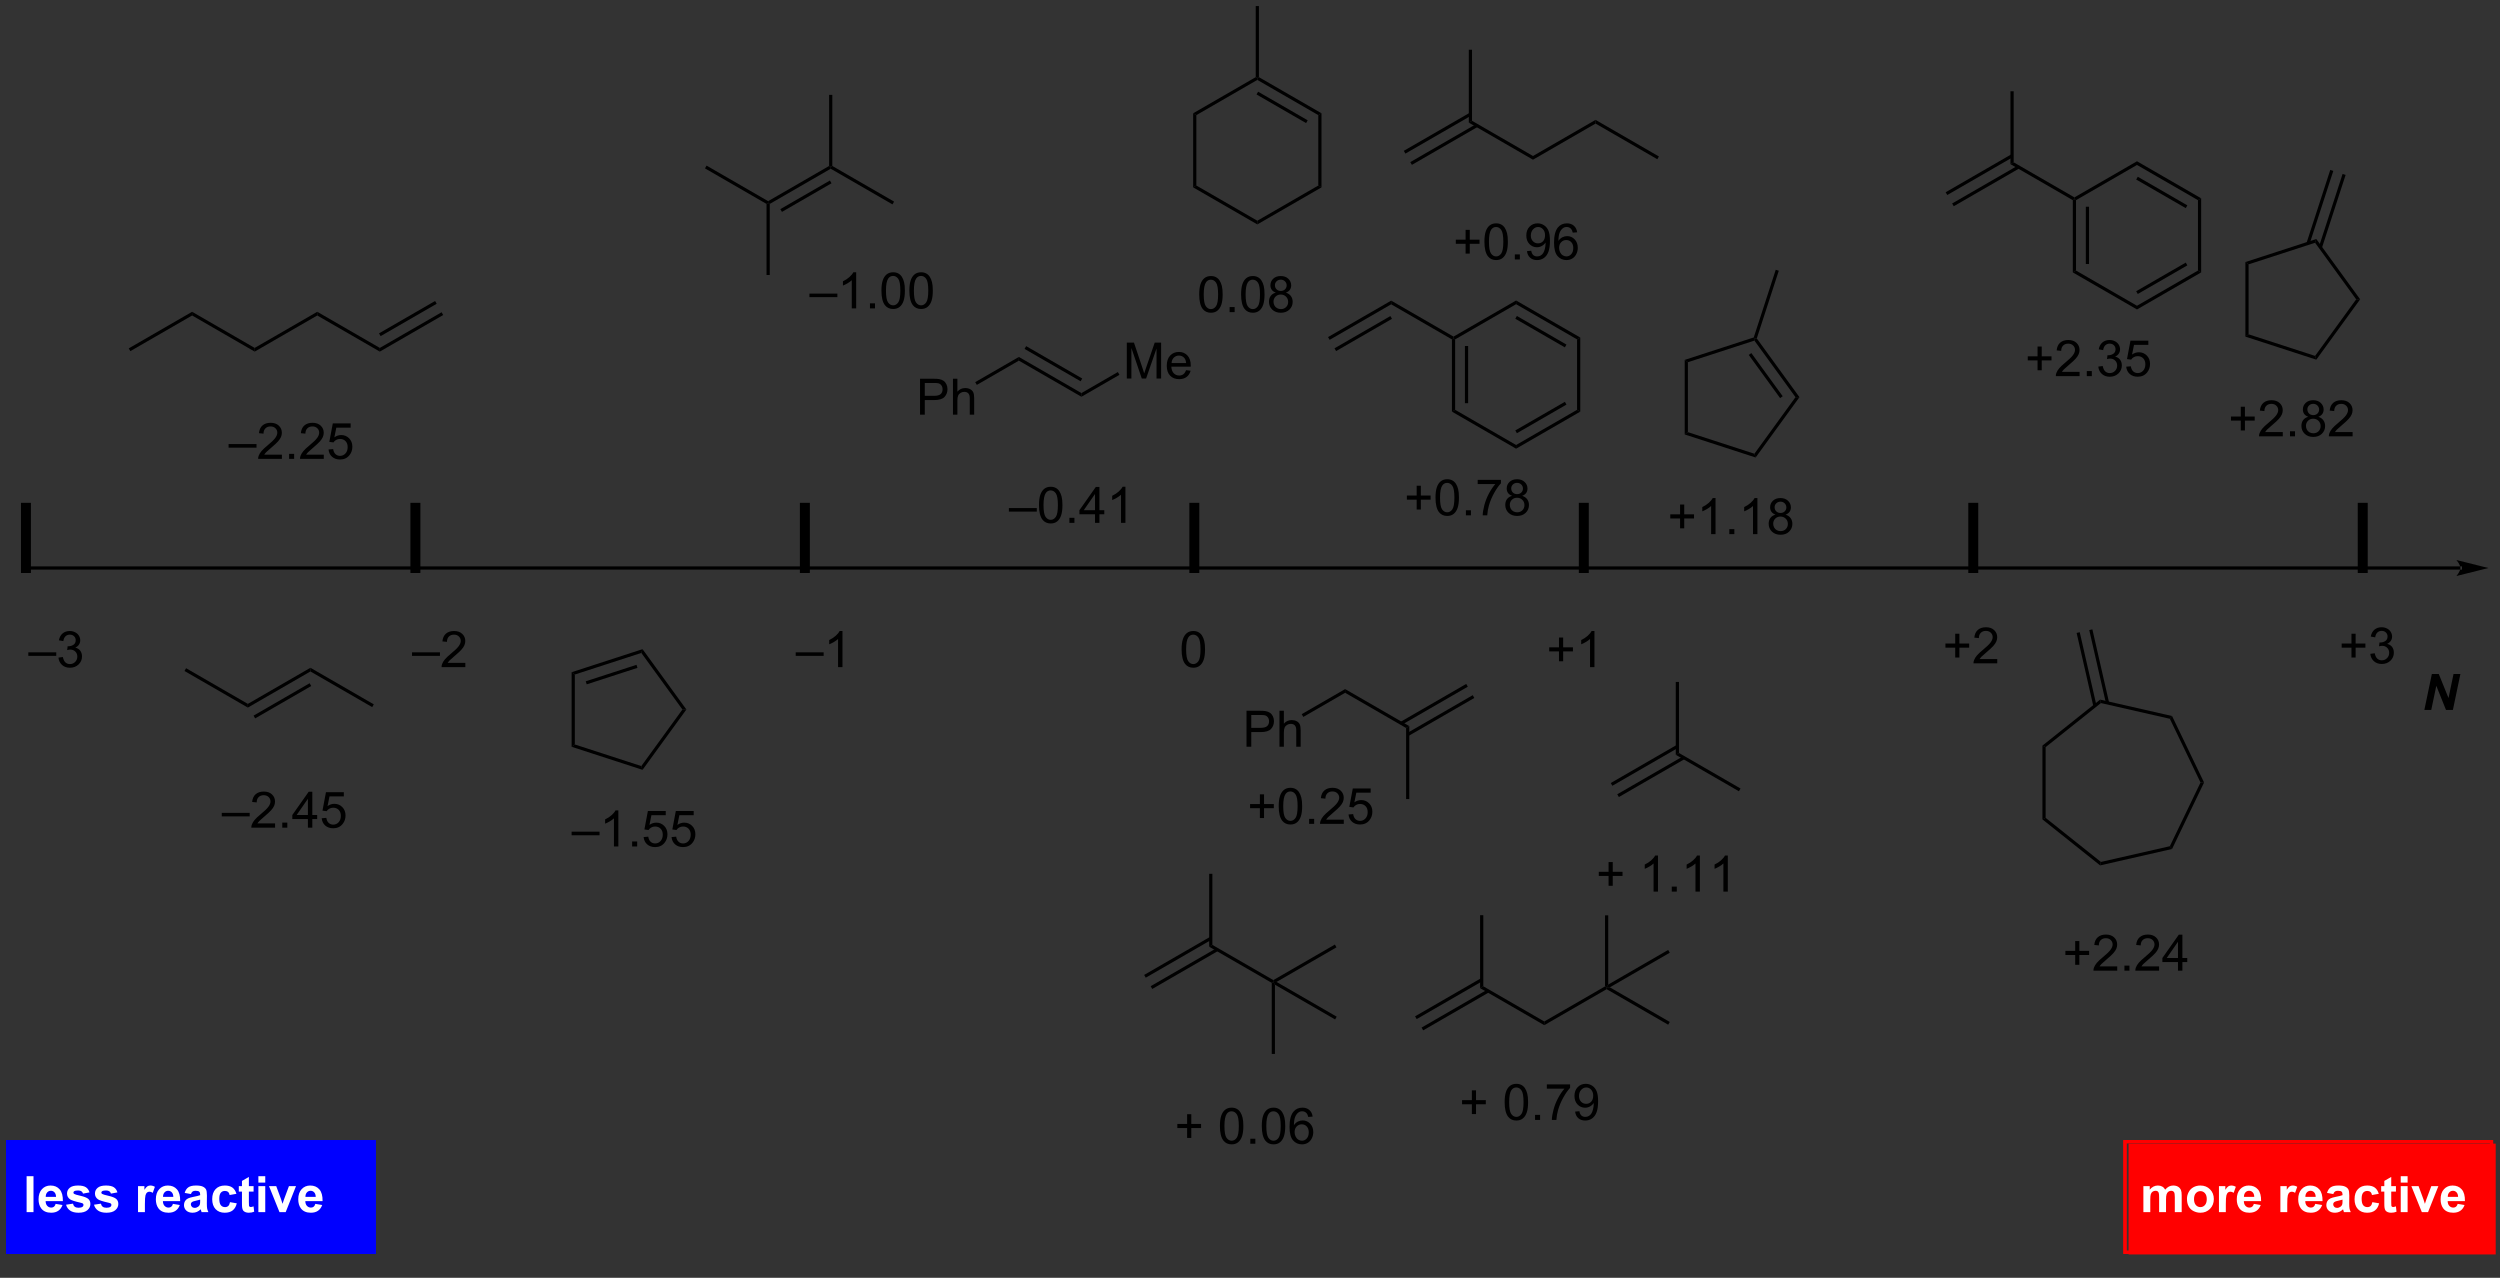 <?xml version="1.0" encoding="UTF-8"?>
<!DOCTYPE svg PUBLIC '-//W3C//DTD SVG 1.0//EN'
          'http://www.w3.org/TR/2001/REC-SVG-20010904/DTD/svg10.dtd'>
<svg stroke-dasharray="none" shape-rendering="auto" xmlns="http://www.w3.org/2000/svg" font-family="'Dialog'" text-rendering="auto" width="90" fill-opacity="1" color-interpolation="auto" color-rendering="auto" preserveAspectRatio="xMidYMid meet" font-size="12px" viewBox="0 0 90 46" fill="black" xmlns:xlink="http://www.w3.org/1999/xlink" stroke="black" image-rendering="auto" stroke-miterlimit="10" stroke-linecap="square" stroke-linejoin="miter" font-style="normal" stroke-width="1" height="46" stroke-dashoffset="0" font-weight="normal" stroke-opacity="1"
><rect x="0" y="0" width="90" height="46" fill="#333333" stroke="none"/><!--Generated by the Batik Graphics2D SVG Generator--><defs id="genericDefs"
  /><g
  ><defs id="defs1"
    ><clipPath clipPathUnits="userSpaceOnUse" id="clipPath1"
      ><path d="M0.926 0.633 L410.417 0.633 L410.417 207.084 L0.926 207.084 L0.926 0.633 Z"
      /></clipPath
      ><clipPath clipPathUnits="userSpaceOnUse" id="clipPath2"
      ><path d="M-0.758 14.978 L-0.758 215.689 L397.347 215.689 L397.347 14.978 Z"
      /></clipPath
    ></defs
    ><g fill="red" transform="scale(0.22,0.22) translate(-0.926,-0.633) matrix(1.029,0,0,1.029,1.706,-14.774)" stroke="red"
    ><path d="M337.738 196.839 L396.12 196.839 L396.12 214.462 L337.738 214.462 Z" stroke="none" clip-path="url(#clipPath2)"
    /></g
    ><g fill="red" stroke-width="0.51" transform="matrix(0.226,0,0,0.226,0.171,-3.386)" stroke="red"
    ><path fill="none" d="M337.738 196.839 L396.12 196.839 L396.12 214.462 L337.738 214.462 Z" clip-path="url(#clipPath2)"
    /></g
    ><g fill="red" stroke-width="0.51" transform="matrix(0.226,0,0,0.226,0.171,-3.386)" stroke="red"
    ><path fill="none" d="M337.738 196.839 L396.12 196.839 L396.12 214.462 L337.738 214.462 Z" clip-path="url(#clipPath2)"
    /></g
    ><g transform="matrix(0.226,0,0,0.226,0.171,-3.386)"
    ><path d="M29.845 64.647 L29.845 65.237 L20.006 70.917 L19.751 70.475 Z" stroke="none" clip-path="url(#clipPath2)"
    /></g
    ><g transform="matrix(0.226,0,0,0.226,0.171,-3.386)"
    ><path d="M39.812 70.402 L39.812 70.991 L29.845 65.237 L29.845 64.647 Z" stroke="none" clip-path="url(#clipPath2)"
    /></g
    ><g transform="matrix(0.226,0,0,0.226,0.171,-3.386)"
    ><path d="M49.779 64.647 L49.779 65.237 L39.812 70.991 L39.812 70.402 Z" stroke="none" clip-path="url(#clipPath2)"
    /></g
    ><g transform="matrix(0.226,0,0,0.226,0.171,-3.386)"
    ><path d="M59.745 70.402 L59.745 70.991 L49.779 65.237 L49.779 64.647 Z" stroke="none" clip-path="url(#clipPath2)"
    /></g
    ><g transform="matrix(0.226,0,0,0.226,0.171,-3.386)"
    ><path d="M69.585 64.721 L69.84 65.163 L59.745 70.991 L59.745 70.402 ZM68.549 62.927 L59.618 68.083 L59.873 68.525 L68.804 63.369 Z" stroke="none" clip-path="url(#clipPath2)"
    /></g
    ><g transform="matrix(0.226,0,0,0.226,0.171,-3.386)"
    ><path d="M145.797 81.039 L145.797 75.313 L147.958 75.313 Q148.529 75.313 148.828 75.367 Q149.25 75.438 149.534 75.636 Q149.82 75.831 149.995 76.188 Q150.169 76.542 150.169 76.969 Q150.169 77.698 149.703 78.206 Q149.24 78.711 148.024 78.711 L146.555 78.711 L146.555 81.039 L145.797 81.039 ZM146.555 78.034 L148.037 78.034 Q148.771 78.034 149.078 77.761 Q149.388 77.487 149.388 76.992 Q149.388 76.633 149.206 76.378 Q149.024 76.12 148.727 76.039 Q148.537 75.987 148.021 75.987 L146.555 75.987 L146.555 78.034 ZM151.044 81.039 L151.044 75.313 L151.748 75.313 L151.748 77.367 Q152.24 76.797 152.99 76.797 Q153.451 76.797 153.789 76.979 Q154.13 77.159 154.276 77.479 Q154.422 77.8 154.422 78.409 L154.422 81.039 L153.719 81.039 L153.719 78.409 Q153.719 77.883 153.49 77.644 Q153.263 77.401 152.844 77.401 Q152.531 77.401 152.255 77.565 Q151.982 77.727 151.865 78.005 Q151.748 78.281 151.748 78.769 L151.748 81.039 L151.044 81.039 Z" stroke="none" clip-path="url(#clipPath2)"
    /></g
    ><g transform="matrix(0.226,0,0,0.226,0.171,-3.386)"
    ><path d="M161.539 71.84 L161.539 72.43 L154.843 76.295 L154.588 75.853 Z" stroke="none" clip-path="url(#clipPath2)"
    /></g
    ><g transform="matrix(0.226,0,0,0.226,0.171,-3.386)"
    ><path d="M171.506 77.595 L171.506 78.184 L161.539 72.43 L161.539 71.84 ZM171.634 75.276 L162.703 70.12 L162.447 70.562 L171.378 75.718 Z" stroke="none" clip-path="url(#clipPath2)"
    /></g
    ><g transform="matrix(0.226,0,0,0.226,0.171,-3.386)"
    ><path d="M178.734 75.285 L178.734 69.558 L179.875 69.558 L181.232 73.613 Q181.419 74.178 181.505 74.459 Q181.602 74.147 181.81 73.543 L183.18 69.558 L184.201 69.558 L184.201 75.285 L183.469 75.285 L183.469 70.491 L181.805 75.285 L181.123 75.285 L179.466 70.41 L179.466 75.285 L178.734 75.285 ZM188.172 73.949 L188.899 74.037 Q188.727 74.675 188.261 75.027 Q187.797 75.379 187.076 75.379 Q186.164 75.379 185.63 74.819 Q185.099 74.256 185.099 73.246 Q185.099 72.199 185.638 71.621 Q186.177 71.043 187.037 71.043 Q187.867 71.043 188.393 71.61 Q188.922 72.175 188.922 73.202 Q188.922 73.264 188.919 73.389 L185.826 73.389 Q185.865 74.074 186.211 74.439 Q186.56 74.8 187.078 74.8 Q187.466 74.8 187.74 74.597 Q188.013 74.394 188.172 73.949 ZM185.865 72.811 L188.18 72.811 Q188.133 72.287 187.914 72.027 Q187.578 71.621 187.044 71.621 Q186.56 71.621 186.229 71.946 Q185.899 72.269 185.865 72.811 Z" stroke="none" clip-path="url(#clipPath2)"
    /></g
    ><g transform="matrix(0.226,0,0,0.226,0.171,-3.386)"
    ><path d="M177.307 74.246 L177.562 74.687 L171.506 78.184 L171.506 77.595 Z" stroke="none" clip-path="url(#clipPath2)"
    /></g
    ><g transform="matrix(0.226,0,0,0.226,0.171,-3.386)"
    ><path d="M159.949 96.48 L159.949 95.912 L164.399 95.912 L164.399 96.48 L159.949 96.48 ZM164.747 95.444 Q164.747 94.428 164.955 93.811 Q165.163 93.191 165.575 92.855 Q165.989 92.519 166.614 92.519 Q167.075 92.519 167.421 92.704 Q167.77 92.889 167.997 93.241 Q168.223 93.59 168.351 94.092 Q168.481 94.592 168.481 95.444 Q168.481 96.451 168.273 97.071 Q168.067 97.691 167.653 98.03 Q167.242 98.368 166.614 98.368 Q165.786 98.368 165.312 97.772 Q164.747 97.058 164.747 95.444 ZM165.468 95.444 Q165.468 96.855 165.799 97.321 Q166.13 97.787 166.614 97.787 Q167.098 97.787 167.426 97.319 Q167.757 96.85 167.757 95.444 Q167.757 94.03 167.426 93.566 Q167.098 93.1 166.606 93.1 Q166.122 93.1 165.833 93.511 Q165.468 94.035 165.468 95.444 ZM169.589 98.269 L169.589 97.467 L170.391 97.467 L170.391 98.269 L169.589 98.269 ZM173.671 98.269 L173.671 96.897 L171.187 96.897 L171.187 96.254 L173.801 92.543 L174.374 92.543 L174.374 96.254 L175.148 96.254 L175.148 96.897 L174.374 96.897 L174.374 98.269 L173.671 98.269 ZM173.671 96.254 L173.671 93.67 L171.88 96.254 L173.671 96.254 ZM178.516 98.269 L177.813 98.269 L177.813 93.787 Q177.558 94.03 177.147 94.272 Q176.735 94.514 176.407 94.636 L176.407 93.957 Q176.995 93.678 177.436 93.285 Q177.878 92.889 178.063 92.519 L178.516 92.519 L178.516 98.269 Z" stroke="none" clip-path="url(#clipPath2)"
    /></g
    ><g transform="matrix(0.226,0,0,0.226,0.171,-3.386)"
    ><path d="M35.655 86.29 L35.655 85.722 L40.105 85.722 L40.105 86.29 L35.655 86.29 ZM44.148 87.402 L44.148 88.079 L40.362 88.079 Q40.354 87.824 40.445 87.59 Q40.588 87.204 40.906 86.829 Q41.226 86.454 41.828 85.962 Q42.76 85.197 43.088 84.749 Q43.416 84.301 43.416 83.902 Q43.416 83.486 43.117 83.199 Q42.82 82.91 42.338 82.91 Q41.831 82.91 41.526 83.215 Q41.221 83.519 41.218 84.058 L40.495 83.986 Q40.57 83.176 41.054 82.754 Q41.539 82.329 42.354 82.329 Q43.179 82.329 43.659 82.788 Q44.14 83.243 44.14 83.918 Q44.14 84.262 44 84.595 Q43.859 84.926 43.531 85.293 Q43.206 85.66 42.448 86.301 Q41.815 86.832 41.635 87.022 Q41.456 87.212 41.338 87.402 L44.148 87.402 ZM45.295 88.079 L45.295 87.277 L46.097 87.277 L46.097 88.079 L45.295 88.079 ZM50.82 87.402 L50.82 88.079 L47.034 88.079 Q47.026 87.824 47.117 87.59 Q47.26 87.204 47.578 86.829 Q47.898 86.454 48.5 85.962 Q49.432 85.197 49.76 84.749 Q50.088 84.301 50.088 83.902 Q50.088 83.486 49.789 83.199 Q49.492 82.91 49.01 82.91 Q48.502 82.91 48.198 83.215 Q47.893 83.519 47.89 84.058 L47.166 83.986 Q47.242 83.176 47.726 82.754 Q48.211 82.329 49.026 82.329 Q49.851 82.329 50.331 82.788 Q50.812 83.243 50.812 83.918 Q50.812 84.262 50.672 84.595 Q50.531 84.926 50.203 85.293 Q49.877 85.66 49.12 86.301 Q48.487 86.832 48.307 87.022 Q48.127 87.212 48.01 87.402 L50.82 87.402 ZM51.574 86.579 L52.311 86.517 Q52.394 87.056 52.691 87.327 Q52.991 87.597 53.413 87.597 Q53.92 87.597 54.272 87.215 Q54.623 86.832 54.623 86.199 Q54.623 85.597 54.285 85.251 Q53.949 84.902 53.402 84.902 Q53.061 84.902 52.788 85.058 Q52.514 85.212 52.358 85.457 L51.699 85.371 L52.254 82.431 L55.1 82.431 L55.1 83.103 L52.816 83.103 L52.506 84.642 Q53.022 84.282 53.59 84.282 Q54.34 84.282 54.855 84.803 Q55.371 85.322 55.371 86.137 Q55.371 86.915 54.918 87.48 Q54.366 88.178 53.413 88.178 Q52.631 88.178 52.136 87.741 Q51.644 87.301 51.574 86.579 Z" stroke="none" clip-path="url(#clipPath2)"
    /></g
    ><g transform="matrix(0.226,0,0,0.226,0.171,-3.386)"
    ><path d="M211.042 69.119 L210.786 68.677 L220.846 62.869 L220.846 63.458 ZM212.074 70.907 L220.974 65.768 L220.719 65.327 L211.819 70.465 Z" stroke="none" clip-path="url(#clipPath2)"
    /></g
    ><g transform="matrix(0.226,0,0,0.226,0.171,-3.386)"
    ><path d="M220.846 63.458 L220.846 62.869 L230.778 68.603 L230.778 68.898 L230.523 69.045 Z" stroke="none" clip-path="url(#clipPath2)"
    /></g
    ><g transform="matrix(0.226,0,0,0.226,0.171,-3.386)"
    ><path d="M189.303 33.026 L189.814 33.321 L189.814 44.535 L189.303 44.829 Z" stroke="none" clip-path="url(#clipPath2)"
    /></g
    ><g transform="matrix(0.226,0,0,0.226,0.171,-3.386)"
    ><path d="M189.303 44.829 L189.814 44.535 L199.525 50.142 L199.525 50.731 Z" stroke="none" clip-path="url(#clipPath2)"
    /></g
    ><g transform="matrix(0.226,0,0,0.226,0.171,-3.386)"
    ><path d="M199.525 50.731 L199.525 50.142 L209.237 44.535 L209.747 44.829 Z" stroke="none" clip-path="url(#clipPath2)"
    /></g
    ><g transform="matrix(0.226,0,0,0.226,0.171,-3.386)"
    ><path d="M209.747 44.829 L209.237 44.535 L209.237 33.321 L209.747 33.026 Z" stroke="none" clip-path="url(#clipPath2)"
    /></g
    ><g transform="matrix(0.226,0,0,0.226,0.171,-3.386)"
    ><path d="M209.747 33.026 L209.237 33.321 L199.525 27.713 L199.525 27.419 L199.78 27.272 ZM207.548 34.148 L199.653 29.59 L199.398 30.032 L207.293 34.59 Z" stroke="none" clip-path="url(#clipPath2)"
    /></g
    ><g transform="matrix(0.226,0,0,0.226,0.171,-3.386)"
    ><path d="M199.27 27.272 L199.525 27.419 L199.525 27.713 L189.814 33.321 L189.303 33.026 Z" stroke="none" clip-path="url(#clipPath2)"
    /></g
    ><g transform="matrix(0.226,0,0,0.226,0.171,-3.386)"
    ><path d="M199.78 27.272 L199.525 27.419 L199.27 27.272 L199.27 15.95 L199.78 15.95 Z" stroke="none" clip-path="url(#clipPath2)"
    /></g
    ><g transform="matrix(0.226,0,0,0.226,0.171,-3.386)"
    ><path d="M190.268 61.877 Q190.268 60.861 190.476 60.244 Q190.685 59.624 191.096 59.288 Q191.51 58.952 192.135 58.952 Q192.596 58.952 192.942 59.137 Q193.292 59.322 193.518 59.674 Q193.745 60.023 193.872 60.525 Q194.002 61.025 194.002 61.877 Q194.002 62.885 193.794 63.504 Q193.588 64.124 193.174 64.463 Q192.763 64.801 192.135 64.801 Q191.307 64.801 190.833 64.205 Q190.268 63.491 190.268 61.877 ZM190.989 61.877 Q190.989 63.288 191.32 63.754 Q191.651 64.221 192.135 64.221 Q192.62 64.221 192.948 63.752 Q193.278 63.283 193.278 61.877 Q193.278 60.463 192.948 59.999 Q192.62 59.533 192.127 59.533 Q191.643 59.533 191.354 59.944 Q190.989 60.468 190.989 61.877 ZM195.111 64.702 L195.111 63.9 L195.913 63.9 L195.913 64.702 L195.111 64.702 ZM196.94 61.877 Q196.94 60.861 197.148 60.244 Q197.357 59.624 197.768 59.288 Q198.182 58.952 198.807 58.952 Q199.268 58.952 199.614 59.137 Q199.963 59.322 200.19 59.674 Q200.417 60.023 200.544 60.525 Q200.674 61.025 200.674 61.877 Q200.674 62.885 200.466 63.504 Q200.26 64.124 199.846 64.463 Q199.435 64.801 198.807 64.801 Q197.979 64.801 197.505 64.205 Q196.94 63.491 196.94 61.877 ZM197.661 61.877 Q197.661 63.288 197.992 63.754 Q198.323 64.221 198.807 64.221 Q199.292 64.221 199.62 63.752 Q199.95 63.283 199.95 61.877 Q199.95 60.463 199.62 59.999 Q199.292 59.533 198.799 59.533 Q198.315 59.533 198.026 59.944 Q197.661 60.468 197.661 61.877 ZM202.47 61.596 Q202.032 61.437 201.821 61.14 Q201.611 60.843 201.611 60.429 Q201.611 59.804 202.058 59.379 Q202.509 58.952 203.256 58.952 Q204.006 58.952 204.462 59.387 Q204.92 59.822 204.92 60.447 Q204.92 60.846 204.709 61.142 Q204.501 61.437 204.077 61.596 Q204.603 61.767 204.879 62.15 Q205.155 62.533 205.155 63.064 Q205.155 63.799 204.634 64.301 Q204.116 64.801 203.267 64.801 Q202.42 64.801 201.899 64.299 Q201.381 63.796 201.381 63.046 Q201.381 62.486 201.663 62.111 Q201.946 61.734 202.47 61.596 ZM202.329 60.405 Q202.329 60.812 202.59 61.069 Q202.853 61.327 203.272 61.327 Q203.678 61.327 203.936 61.072 Q204.196 60.814 204.196 60.444 Q204.196 60.056 203.928 59.793 Q203.663 59.53 203.264 59.53 Q202.861 59.53 202.595 59.788 Q202.329 60.046 202.329 60.405 ZM202.103 63.049 Q202.103 63.351 202.246 63.632 Q202.389 63.913 202.67 64.067 Q202.952 64.221 203.274 64.221 Q203.78 64.221 204.108 63.898 Q204.436 63.572 204.436 63.072 Q204.436 62.564 204.097 62.234 Q203.759 61.9 203.251 61.9 Q202.756 61.9 202.428 62.228 Q202.103 62.556 202.103 63.049 Z" stroke="none" clip-path="url(#clipPath2)"
    /></g
    ><g transform="matrix(0.226,0,0,0.226,0.171,-3.386)"
    ><path d="M230.523 69.045 L230.778 68.898 L231.034 69.045 L231.034 80.26 L230.523 80.554 ZM232.595 70.094 L232.595 79.211 L233.105 79.211 L233.105 70.094 Z" stroke="none" clip-path="url(#clipPath2)"
    /></g
    ><g transform="matrix(0.226,0,0,0.226,0.171,-3.386)"
    ><path d="M230.523 80.554 L231.034 80.26 L240.745 85.867 L240.745 86.456 Z" stroke="none" clip-path="url(#clipPath2)"
    /></g
    ><g transform="matrix(0.226,0,0,0.226,0.171,-3.386)"
    ><path d="M240.745 86.456 L240.745 85.867 L250.457 80.26 L250.967 80.554 ZM240.873 83.99 L248.768 79.432 L248.513 78.99 L240.618 83.548 Z" stroke="none" clip-path="url(#clipPath2)"
    /></g
    ><g transform="matrix(0.226,0,0,0.226,0.171,-3.386)"
    ><path d="M250.967 80.554 L250.457 80.26 L250.457 69.045 L250.967 68.751 Z" stroke="none" clip-path="url(#clipPath2)"
    /></g
    ><g transform="matrix(0.226,0,0,0.226,0.171,-3.386)"
    ><path d="M250.967 68.751 L250.457 69.045 L240.745 63.438 L240.745 62.849 ZM248.768 69.873 L240.873 65.315 L240.618 65.757 L248.513 70.315 Z" stroke="none" clip-path="url(#clipPath2)"
    /></g
    ><g transform="matrix(0.226,0,0,0.226,0.171,-3.386)"
    ><path d="M240.745 62.849 L240.745 63.438 L231.034 69.045 L230.778 68.898 L230.778 68.603 Z" stroke="none" clip-path="url(#clipPath2)"
    /></g
    ><g transform="matrix(0.226,0,0,0.226,0.171,-3.386)"
    ><path d="M224.907 96.143 L224.907 94.573 L223.347 94.573 L223.347 93.917 L224.907 93.917 L224.907 92.359 L225.571 92.359 L225.571 93.917 L227.129 93.917 L227.129 94.573 L225.571 94.573 L225.571 96.143 L224.907 96.143 ZM227.907 94.245 Q227.907 93.229 228.116 92.612 Q228.324 91.992 228.736 91.656 Q229.15 91.32 229.775 91.32 Q230.236 91.32 230.582 91.505 Q230.931 91.69 231.157 92.042 Q231.384 92.391 231.512 92.893 Q231.642 93.393 231.642 94.245 Q231.642 95.253 231.434 95.873 Q231.228 96.492 230.814 96.831 Q230.402 97.169 229.775 97.169 Q228.946 97.169 228.472 96.573 Q227.907 95.859 227.907 94.245 ZM228.629 94.245 Q228.629 95.656 228.959 96.123 Q229.29 96.589 229.775 96.589 Q230.259 96.589 230.587 96.12 Q230.918 95.651 230.918 94.245 Q230.918 92.831 230.587 92.367 Q230.259 91.901 229.767 91.901 Q229.282 91.901 228.993 92.313 Q228.629 92.836 228.629 94.245 ZM232.75 97.07 L232.75 96.268 L233.552 96.268 L233.552 97.07 L232.75 97.07 ZM234.626 92.094 L234.626 91.417 L238.332 91.417 L238.332 91.964 Q237.785 92.547 237.249 93.513 Q236.712 94.477 236.418 95.495 Q236.207 96.214 236.15 97.07 L235.426 97.07 Q235.439 96.393 235.691 95.438 Q235.946 94.479 236.42 93.591 Q236.894 92.703 237.431 92.094 L234.626 92.094 ZM240.109 93.964 Q239.672 93.805 239.461 93.508 Q239.25 93.211 239.25 92.797 Q239.25 92.172 239.698 91.748 Q240.148 91.32 240.896 91.32 Q241.646 91.32 242.101 91.755 Q242.56 92.19 242.56 92.815 Q242.56 93.214 242.349 93.51 Q242.141 93.805 241.716 93.964 Q242.242 94.135 242.518 94.518 Q242.794 94.901 242.794 95.432 Q242.794 96.167 242.273 96.669 Q241.755 97.169 240.906 97.169 Q240.06 97.169 239.539 96.667 Q239.021 96.164 239.021 95.414 Q239.021 94.854 239.302 94.479 Q239.586 94.102 240.109 93.964 ZM239.969 92.773 Q239.969 93.18 240.229 93.438 Q240.492 93.695 240.911 93.695 Q241.318 93.695 241.575 93.44 Q241.836 93.182 241.836 92.813 Q241.836 92.425 241.568 92.162 Q241.302 91.898 240.904 91.898 Q240.5 91.898 240.234 92.156 Q239.969 92.414 239.969 92.773 ZM239.742 95.417 Q239.742 95.719 239.885 96 Q240.029 96.281 240.31 96.435 Q240.591 96.589 240.914 96.589 Q241.419 96.589 241.747 96.266 Q242.075 95.94 242.075 95.44 Q242.075 94.932 241.737 94.602 Q241.398 94.268 240.891 94.268 Q240.396 94.268 240.068 94.596 Q239.742 94.925 239.742 95.417 Z" stroke="none" clip-path="url(#clipPath2)"
    /></g
    ><g transform="matrix(0.226,0,0,0.226,0.171,-3.386)"
    ><path d="M233.341 32.955 L222.856 39.008 L223.111 39.45 L233.596 33.397 ZM234.377 34.749 L223.892 40.803 L224.147 41.244 L234.632 35.191 Z" stroke="none" clip-path="url(#clipPath2)"
    /></g
    ><g transform="matrix(0.226,0,0,0.226,0.171,-3.386)"
    ><path d="M243.435 39.832 L243.435 40.421 L233.213 34.519 L233.724 34.225 Z" stroke="none" clip-path="url(#clipPath2)"
    /></g
    ><g transform="matrix(0.226,0,0,0.226,0.171,-3.386)"
    ><path d="M253.402 34.078 L253.402 34.667 L243.435 40.421 L243.435 39.832 Z" stroke="none" clip-path="url(#clipPath2)"
    /></g
    ><g transform="matrix(0.226,0,0,0.226,0.171,-3.386)"
    ><path d="M263.496 39.906 L263.241 40.347 L253.402 34.667 L253.402 34.078 Z" stroke="none" clip-path="url(#clipPath2)"
    /></g
    ><g transform="matrix(0.226,0,0,0.226,0.171,-3.386)"
    ><path d="M233.724 34.225 L233.213 34.519 L233.213 22.903 L233.724 22.903 Z" stroke="none" clip-path="url(#clipPath2)"
    /></g
    ><g transform="matrix(0.226,0,0,0.226,0.171,-3.386)"
    ><path d="M232.7 55.383 L232.7 53.813 L231.14 53.813 L231.14 53.157 L232.7 53.157 L232.7 51.6 L233.364 51.6 L233.364 53.157 L234.921 53.157 L234.921 53.813 L233.364 53.813 L233.364 55.383 L232.7 55.383 ZM235.7 53.485 Q235.7 52.469 235.908 51.852 Q236.116 51.232 236.528 50.896 Q236.942 50.56 237.567 50.56 Q238.028 50.56 238.374 50.745 Q238.723 50.93 238.95 51.282 Q239.176 51.631 239.304 52.133 Q239.434 52.633 239.434 53.485 Q239.434 54.493 239.226 55.113 Q239.02 55.732 238.606 56.071 Q238.195 56.41 237.567 56.41 Q236.739 56.41 236.265 55.813 Q235.7 55.1 235.7 53.485 ZM236.421 53.485 Q236.421 54.896 236.752 55.363 Q237.083 55.829 237.567 55.829 Q238.051 55.829 238.379 55.36 Q238.71 54.891 238.71 53.485 Q238.71 52.071 238.379 51.607 Q238.051 51.141 237.559 51.141 Q237.075 51.141 236.786 51.553 Q236.421 52.076 236.421 53.485 ZM240.542 56.31 L240.542 55.508 L241.344 55.508 L241.344 56.31 L240.542 56.31 ZM242.476 54.985 L243.153 54.922 Q243.239 55.399 243.481 55.615 Q243.723 55.829 244.101 55.829 Q244.426 55.829 244.668 55.68 Q244.913 55.532 245.07 55.285 Q245.226 55.037 245.33 54.615 Q245.437 54.193 245.437 53.756 Q245.437 53.709 245.434 53.615 Q245.223 53.951 244.856 54.16 Q244.491 54.368 244.067 54.368 Q243.356 54.368 242.864 53.852 Q242.372 53.337 242.372 52.493 Q242.372 51.623 242.885 51.092 Q243.398 50.56 244.171 50.56 Q244.731 50.56 245.192 50.863 Q245.655 51.162 245.895 51.719 Q246.137 52.274 246.137 53.329 Q246.137 54.428 245.898 55.079 Q245.661 55.727 245.189 56.068 Q244.718 56.41 244.085 56.41 Q243.413 56.41 242.986 56.037 Q242.562 55.662 242.476 54.985 ZM245.356 52.459 Q245.356 51.852 245.033 51.498 Q244.71 51.141 244.257 51.141 Q243.788 51.141 243.439 51.524 Q243.093 51.907 243.093 52.516 Q243.093 53.063 243.424 53.407 Q243.754 53.748 244.239 53.748 Q244.726 53.748 245.041 53.407 Q245.356 53.063 245.356 52.459 ZM250.469 51.985 L249.769 52.04 Q249.675 51.626 249.503 51.438 Q249.219 51.139 248.8 51.139 Q248.464 51.139 248.211 51.326 Q247.878 51.568 247.685 52.035 Q247.495 52.498 247.488 53.357 Q247.743 52.969 248.11 52.782 Q248.477 52.594 248.878 52.594 Q249.581 52.594 250.076 53.113 Q250.571 53.631 250.571 54.451 Q250.571 54.99 250.336 55.454 Q250.105 55.915 249.698 56.162 Q249.292 56.41 248.776 56.41 Q247.899 56.41 247.344 55.764 Q246.79 55.115 246.79 53.631 Q246.79 51.969 247.401 51.217 Q247.938 50.56 248.844 50.56 Q249.519 50.56 249.951 50.941 Q250.383 51.318 250.469 51.985 ZM247.597 54.454 Q247.597 54.818 247.75 55.152 Q247.907 55.482 248.183 55.657 Q248.461 55.829 248.766 55.829 Q249.211 55.829 249.532 55.469 Q249.852 55.11 249.852 54.493 Q249.852 53.899 249.534 53.558 Q249.219 53.217 248.738 53.217 Q248.261 53.217 247.928 53.558 Q247.597 53.899 247.597 54.454 Z" stroke="none" clip-path="url(#clipPath2)"
    /></g
    ><g transform="matrix(0.226,0,0,0.226,0.171,-3.386)"
    ><path d="M38.724 127.106 L38.724 127.695 L28.63 121.867 L28.885 121.425 Z" stroke="none" clip-path="url(#clipPath2)"
    /></g
    ><g transform="matrix(0.226,0,0,0.226,0.171,-3.386)"
    ><path d="M48.691 121.352 L48.691 121.941 L38.724 127.695 L38.724 127.106 ZM48.564 123.817 L39.633 128.974 L39.888 129.416 L48.819 124.259 Z" stroke="none" clip-path="url(#clipPath2)"
    /></g
    ><g transform="matrix(0.226,0,0,0.226,0.171,-3.386)"
    ><path d="M58.786 127.18 L58.531 127.621 L48.691 121.941 L48.691 121.352 Z" stroke="none" clip-path="url(#clipPath2)"
    /></g
    ><g transform="matrix(0.226,0,0,0.226,0.171,-3.386)"
    ><path d="M34.568 145.032 L34.568 144.465 L39.018 144.465 L39.018 145.032 L34.568 145.032 ZM43.061 146.144 L43.061 146.821 L39.275 146.821 Q39.267 146.566 39.358 146.332 Q39.501 145.946 39.819 145.571 Q40.139 145.196 40.741 144.704 Q41.673 143.939 42.001 143.491 Q42.329 143.043 42.329 142.644 Q42.329 142.228 42.03 141.941 Q41.733 141.652 41.251 141.652 Q40.743 141.652 40.439 141.957 Q40.134 142.262 40.131 142.801 L39.407 142.728 Q39.483 141.918 39.967 141.496 Q40.452 141.071 41.267 141.071 Q42.092 141.071 42.571 141.53 Q43.053 141.986 43.053 142.66 Q43.053 143.004 42.913 143.337 Q42.772 143.668 42.444 144.035 Q42.118 144.402 41.36 145.043 Q40.728 145.574 40.548 145.764 Q40.368 145.954 40.251 146.144 L43.061 146.144 ZM44.208 146.821 L44.208 146.019 L45.01 146.019 L45.01 146.821 L44.208 146.821 ZM48.29 146.821 L48.29 145.449 L45.806 145.449 L45.806 144.806 L48.42 141.095 L48.993 141.095 L48.993 144.806 L49.767 144.806 L49.767 145.449 L48.993 145.449 L48.993 146.821 L48.29 146.821 ZM48.29 144.806 L48.29 142.222 L46.498 144.806 L48.29 144.806 ZM50.487 145.321 L51.224 145.259 Q51.307 145.798 51.604 146.069 Q51.903 146.34 52.325 146.34 Q52.833 146.34 53.185 145.957 Q53.536 145.574 53.536 144.941 Q53.536 144.34 53.198 143.993 Q52.862 143.644 52.315 143.644 Q51.974 143.644 51.7 143.801 Q51.427 143.954 51.271 144.199 L50.612 144.113 L51.166 141.173 L54.013 141.173 L54.013 141.845 L51.729 141.845 L51.419 143.384 Q51.935 143.024 52.502 143.024 Q53.252 143.024 53.768 143.545 Q54.284 144.064 54.284 144.879 Q54.284 145.657 53.831 146.222 Q53.278 146.92 52.325 146.92 Q51.544 146.92 51.049 146.483 Q50.557 146.043 50.487 145.321 Z" stroke="none" clip-path="url(#clipPath2)"
    /></g
    ><g transform="matrix(0.226,0,0,0.226,0.171,-3.386)"
    ><path d="M223.733 130.65 L223.223 130.945 L213.511 125.338 L213.512 124.748 Z" stroke="none" clip-path="url(#clipPath2)"
    /></g
    ><g transform="matrix(0.226,0,0,0.226,0.171,-3.386)"
    ><path d="M232.8 123.925 L222.315 129.978 L222.57 130.42 L233.055 124.367 ZM233.835 125.719 L223.351 131.772 L223.606 132.214 L234.09 126.161 Z" stroke="none" clip-path="url(#clipPath2)"
    /></g
    ><g transform="matrix(0.226,0,0,0.226,0.171,-3.386)"
    ><path d="M197.804 133.927 L197.804 128.201 L199.965 128.201 Q200.536 128.201 200.835 128.255 Q201.257 128.326 201.541 128.524 Q201.827 128.719 202.002 129.076 Q202.176 129.43 202.176 129.857 Q202.176 130.586 201.71 131.094 Q201.247 131.599 200.03 131.599 L198.562 131.599 L198.562 133.927 L197.804 133.927 ZM198.562 130.922 L200.043 130.922 Q200.778 130.922 201.085 130.649 Q201.395 130.375 201.395 129.88 Q201.395 129.521 201.213 129.266 Q201.03 129.008 200.734 128.927 Q200.543 128.875 200.028 128.875 L198.562 128.875 L198.562 130.922 ZM203.051 133.927 L203.051 128.201 L203.754 128.201 L203.754 130.255 Q204.247 129.685 204.997 129.685 Q205.458 129.685 205.796 129.867 Q206.137 130.047 206.283 130.367 Q206.429 130.688 206.429 131.297 L206.429 133.927 L205.726 133.927 L205.726 131.297 Q205.726 130.771 205.497 130.531 Q205.27 130.289 204.851 130.289 Q204.538 130.289 204.262 130.453 Q203.989 130.615 203.872 130.893 Q203.754 131.169 203.754 131.656 L203.754 133.927 L203.051 133.927 Z" stroke="none" clip-path="url(#clipPath2)"
    /></g
    ><g transform="matrix(0.226,0,0,0.226,0.171,-3.386)"
    ><path d="M213.512 124.748 L213.511 125.338 L206.85 129.183 L206.595 128.742 Z" stroke="none" clip-path="url(#clipPath2)"
    /></g
    ><g transform="matrix(0.226,0,0,0.226,0.171,-3.386)"
    ><path d="M223.223 130.945 L223.733 130.65 L223.733 142.266 L223.223 142.266 Z" stroke="none" clip-path="url(#clipPath2)"
    /></g
    ><g transform="matrix(0.226,0,0,0.226,0.171,-3.386)"
    ><path d="M199.932 145.295 L199.932 143.725 L198.372 143.725 L198.372 143.068 L199.932 143.068 L199.932 141.511 L200.596 141.511 L200.596 143.068 L202.153 143.068 L202.153 143.725 L200.596 143.725 L200.596 145.295 L199.932 145.295 ZM202.932 143.397 Q202.932 142.381 203.14 141.764 Q203.349 141.144 203.76 140.808 Q204.174 140.472 204.799 140.472 Q205.26 140.472 205.607 140.657 Q205.955 140.842 206.182 141.193 Q206.409 141.542 206.536 142.045 Q206.666 142.545 206.666 143.397 Q206.666 144.404 206.458 145.024 Q206.252 145.644 205.838 145.982 Q205.427 146.321 204.799 146.321 Q203.971 146.321 203.497 145.725 Q202.932 145.011 202.932 143.397 ZM203.653 143.397 Q203.653 144.808 203.984 145.274 Q204.315 145.74 204.799 145.74 Q205.284 145.74 205.612 145.272 Q205.942 144.803 205.942 143.397 Q205.942 141.982 205.612 141.519 Q205.284 141.053 204.791 141.053 Q204.307 141.053 204.018 141.464 Q203.653 141.988 203.653 143.397 ZM207.774 146.222 L207.774 145.42 L208.577 145.42 L208.577 146.222 L207.774 146.222 ZM213.299 145.545 L213.299 146.222 L209.513 146.222 Q209.505 145.967 209.596 145.732 Q209.739 145.347 210.057 144.972 Q210.377 144.597 210.979 144.105 Q211.911 143.339 212.239 142.891 Q212.567 142.443 212.567 142.045 Q212.567 141.628 212.268 141.342 Q211.971 141.053 211.489 141.053 Q210.982 141.053 210.677 141.357 Q210.372 141.662 210.369 142.201 L209.646 142.128 Q209.721 141.318 210.205 140.897 Q210.69 140.472 211.505 140.472 Q212.33 140.472 212.81 140.93 Q213.291 141.386 213.291 142.06 Q213.291 142.404 213.151 142.738 Q213.01 143.068 212.682 143.435 Q212.357 143.803 211.599 144.443 Q210.966 144.975 210.786 145.165 Q210.607 145.355 210.489 145.545 L213.299 145.545 ZM214.053 144.722 L214.79 144.66 Q214.873 145.199 215.17 145.469 Q215.47 145.74 215.892 145.74 Q216.399 145.74 216.751 145.357 Q217.103 144.975 217.103 144.342 Q217.103 143.74 216.764 143.394 Q216.428 143.045 215.881 143.045 Q215.54 143.045 215.267 143.201 Q214.993 143.355 214.837 143.6 L214.178 143.514 L214.733 140.574 L217.579 140.574 L217.579 141.245 L215.295 141.245 L214.985 142.785 Q215.501 142.425 216.069 142.425 Q216.819 142.425 217.334 142.946 Q217.85 143.464 217.85 144.279 Q217.85 145.058 217.397 145.623 Q216.845 146.321 215.892 146.321 Q215.11 146.321 214.616 145.883 Q214.123 145.443 214.053 144.722 Z" stroke="none" clip-path="url(#clipPath2)"
    /></g
    ><g transform="matrix(0.226,0,0,0.226,0.171,-3.386)"
    ><path d="M90.298 122.06 L90.808 122.431 L90.808 133.569 L90.298 133.94 Z" stroke="none" clip-path="url(#clipPath2)"
    /></g
    ><g transform="matrix(0.226,0,0,0.226,0.171,-3.386)"
    ><path d="M90.298 133.94 L90.808 133.569 L101.401 137.011 L101.596 137.611 Z" stroke="none" clip-path="url(#clipPath2)"
    /></g
    ><g transform="matrix(0.226,0,0,0.226,0.171,-3.386)"
    ><path d="M101.596 137.611 L101.401 137.011 L107.948 128 L108.579 128 Z" stroke="none" clip-path="url(#clipPath2)"
    /></g
    ><g transform="matrix(0.226,0,0,0.226,0.171,-3.386)"
    ><path d="M108.579 128 L107.948 128 L101.401 118.989 L101.596 118.389 Z" stroke="none" clip-path="url(#clipPath2)"
    /></g
    ><g transform="matrix(0.226,0,0,0.226,0.171,-3.386)"
    ><path d="M101.596 118.389 L101.401 118.989 L90.808 122.431 L90.298 122.06 ZM100.629 120.882 L92.546 123.508 L92.704 123.993 L100.786 121.367 Z" stroke="none" clip-path="url(#clipPath2)"
    /></g
    ><g transform="matrix(0.226,0,0,0.226,0.171,-3.386)"
    ><path d="M90.296 148.029 L90.296 147.462 L94.747 147.462 L94.747 148.029 L90.296 148.029 ZM97.743 149.819 L97.04 149.819 L97.04 145.337 Q96.784 145.579 96.373 145.821 Q95.962 146.063 95.633 146.186 L95.633 145.506 Q96.222 145.227 96.662 144.834 Q97.105 144.438 97.29 144.069 L97.743 144.069 L97.743 149.819 ZM99.937 149.819 L99.937 149.016 L100.739 149.016 L100.739 149.819 L99.937 149.819 ZM101.766 148.319 L102.503 148.256 Q102.587 148.795 102.883 149.066 Q103.183 149.337 103.605 149.337 Q104.113 149.337 104.464 148.954 Q104.816 148.571 104.816 147.938 Q104.816 147.337 104.477 146.99 Q104.141 146.641 103.594 146.641 Q103.253 146.641 102.98 146.798 Q102.706 146.951 102.55 147.196 L101.891 147.11 L102.446 144.17 L105.292 144.17 L105.292 144.842 L103.008 144.842 L102.698 146.381 Q103.214 146.022 103.782 146.022 Q104.532 146.022 105.047 146.542 Q105.563 147.061 105.563 147.876 Q105.563 148.654 105.11 149.22 Q104.558 149.917 103.605 149.917 Q102.823 149.917 102.329 149.48 Q101.837 149.04 101.766 148.319 ZM106.215 148.319 L106.952 148.256 Q107.036 148.795 107.333 149.066 Q107.632 149.337 108.054 149.337 Q108.562 149.337 108.913 148.954 Q109.265 148.571 109.265 147.938 Q109.265 147.337 108.926 146.99 Q108.59 146.641 108.044 146.641 Q107.702 146.641 107.429 146.798 Q107.156 146.951 106.999 147.196 L106.34 147.11 L106.895 144.17 L109.742 144.17 L109.742 144.842 L107.458 144.842 L107.148 146.381 Q107.663 146.022 108.231 146.022 Q108.981 146.022 109.497 146.542 Q110.012 147.061 110.012 147.876 Q110.012 148.654 109.559 149.22 Q109.007 149.917 108.054 149.917 Q107.273 149.917 106.778 149.48 Q106.286 149.04 106.215 148.319 Z" stroke="none" clip-path="url(#clipPath2)"
    /></g
    ><g transform="matrix(0.226,0,0,0.226,0.171,-3.386)"
    ><path d="M356.915 56.725 L357.425 57.095 L357.425 68.233 L356.915 68.604 Z" stroke="none" clip-path="url(#clipPath2)"
    /></g
    ><g transform="matrix(0.226,0,0,0.226,0.171,-3.386)"
    ><path d="M356.915 68.604 L357.425 68.233 L368.018 71.675 L368.213 72.275 Z" stroke="none" clip-path="url(#clipPath2)"
    /></g
    ><g transform="matrix(0.226,0,0,0.226,0.171,-3.386)"
    ><path d="M368.213 72.275 L368.018 71.675 L374.565 62.664 L375.195 62.664 Z" stroke="none" clip-path="url(#clipPath2)"
    /></g
    ><g transform="matrix(0.226,0,0,0.226,0.171,-3.386)"
    ><path d="M375.195 62.664 L374.565 62.664 L368.018 53.653 L368.213 53.054 Z" stroke="none" clip-path="url(#clipPath2)"
    /></g
    ><g transform="matrix(0.226,0,0,0.226,0.171,-3.386)"
    ><path d="M368.213 53.054 L368.018 53.653 L357.425 57.095 L356.915 56.725 Z" stroke="none" clip-path="url(#clipPath2)"
    /></g
    ><g transform="matrix(0.226,0,0,0.226,0.171,-3.386)"
    ><path d="M369.108 54.465 L372.884 42.844 L372.399 42.686 L368.623 54.307 ZM367.145 53.827 L370.92 42.206 L370.435 42.048 L366.659 53.669 Z" stroke="none" clip-path="url(#clipPath2)"
    /></g
    ><g transform="matrix(0.226,0,0,0.226,0.171,-3.386)"
    ><path d="M356.178 83.556 L356.178 81.985 L354.618 81.985 L354.618 81.329 L356.178 81.329 L356.178 79.772 L356.842 79.772 L356.842 81.329 L358.4 81.329 L358.4 81.985 L356.842 81.985 L356.842 83.556 L356.178 83.556 ZM362.873 83.806 L362.873 84.483 L359.087 84.483 Q359.079 84.228 359.17 83.993 Q359.314 83.608 359.631 83.233 Q359.952 82.858 360.553 82.366 Q361.486 81.6 361.814 81.152 Q362.142 80.704 362.142 80.306 Q362.142 79.889 361.842 79.603 Q361.545 79.314 361.064 79.314 Q360.556 79.314 360.251 79.618 Q359.946 79.923 359.944 80.462 L359.22 80.389 Q359.295 79.579 359.78 79.157 Q360.264 78.733 361.079 78.733 Q361.905 78.733 362.384 79.191 Q362.866 79.647 362.866 80.321 Q362.866 80.665 362.725 80.998 Q362.584 81.329 362.256 81.696 Q361.931 82.064 361.173 82.704 Q360.54 83.235 360.361 83.425 Q360.181 83.616 360.064 83.806 L362.873 83.806 ZM364.021 84.483 L364.021 83.681 L364.823 83.681 L364.823 84.483 L364.021 84.483 ZM366.931 81.376 Q366.493 81.217 366.282 80.92 Q366.071 80.623 366.071 80.209 Q366.071 79.584 366.519 79.16 Q366.97 78.733 367.717 78.733 Q368.467 78.733 368.923 79.168 Q369.381 79.603 369.381 80.228 Q369.381 80.626 369.17 80.923 Q368.962 81.217 368.538 81.376 Q369.064 81.548 369.34 81.931 Q369.616 82.314 369.616 82.845 Q369.616 83.579 369.095 84.082 Q368.577 84.582 367.728 84.582 Q366.881 84.582 366.361 84.079 Q365.842 83.577 365.842 82.827 Q365.842 82.267 366.123 81.892 Q366.407 81.514 366.931 81.376 ZM366.79 80.186 Q366.79 80.592 367.051 80.85 Q367.314 81.108 367.733 81.108 Q368.139 81.108 368.397 80.853 Q368.657 80.595 368.657 80.225 Q368.657 79.837 368.389 79.574 Q368.123 79.311 367.725 79.311 Q367.321 79.311 367.056 79.569 Q366.79 79.827 366.79 80.186 ZM366.564 82.829 Q366.564 83.131 366.707 83.412 Q366.85 83.694 367.131 83.847 Q367.413 84.001 367.736 84.001 Q368.241 84.001 368.569 83.678 Q368.897 83.353 368.897 82.853 Q368.897 82.345 368.558 82.014 Q368.22 81.681 367.712 81.681 Q367.217 81.681 366.889 82.009 Q366.564 82.337 366.564 82.829 ZM373.995 83.806 L373.995 84.483 L370.208 84.483 Q370.2 84.228 370.291 83.993 Q370.435 83.608 370.752 83.233 Q371.073 82.858 371.674 82.366 Q372.607 81.6 372.935 81.152 Q373.263 80.704 373.263 80.306 Q373.263 79.889 372.963 79.603 Q372.666 79.314 372.185 79.314 Q371.677 79.314 371.372 79.618 Q371.067 79.923 371.065 80.462 L370.341 80.389 Q370.416 79.579 370.901 79.157 Q371.385 78.733 372.2 78.733 Q373.026 78.733 373.505 79.191 Q373.987 79.647 373.987 80.321 Q373.987 80.665 373.846 80.998 Q373.706 81.329 373.377 81.696 Q373.052 82.064 372.294 82.704 Q371.661 83.235 371.482 83.425 Q371.302 83.616 371.185 83.806 L373.995 83.806 Z" stroke="none" clip-path="url(#clipPath2)"
    /></g
    ><g transform="matrix(0.226,0,0,0.226,0.171,-3.386)"
    ><path d="M191.982 164.226 L181.497 170.279 L181.752 170.721 L192.237 164.668 ZM193.017 166.02 L182.533 172.073 L182.788 172.515 L193.273 166.462 Z" stroke="none" clip-path="url(#clipPath2)"
    /></g
    ><g transform="matrix(0.226,0,0,0.226,0.171,-3.386)"
    ><path d="M202.076 171.103 L202.076 171.397 L201.821 171.544 L191.854 165.79 L192.364 165.496 Z" stroke="none" clip-path="url(#clipPath2)"
    /></g
    ><g transform="matrix(0.226,0,0,0.226,0.171,-3.386)"
    ><path d="M202.586 171.397 L202.076 171.397 L202.076 171.103 L211.881 165.442 L212.136 165.884 Z" stroke="none" clip-path="url(#clipPath2)"
    /></g
    ><g transform="matrix(0.226,0,0,0.226,0.171,-3.386)"
    ><path d="M201.821 171.544 L202.076 171.397 L202.331 171.839 L202.331 182.866 L201.821 182.866 Z" stroke="none" clip-path="url(#clipPath2)"
    /></g
    ><g transform="matrix(0.226,0,0,0.226,0.171,-3.386)"
    ><path d="M202.331 171.839 L202.076 171.397 L202.586 171.397 L212.17 176.931 L211.915 177.373 Z" stroke="none" clip-path="url(#clipPath2)"
    /></g
    ><g transform="matrix(0.226,0,0,0.226,0.171,-3.386)"
    ><path d="M192.364 165.496 L191.854 165.79 L191.854 154.174 L192.364 154.174 Z" stroke="none" clip-path="url(#clipPath2)"
    /></g
    ><g transform="matrix(0.226,0,0,0.226,0.171,-3.386)"
    ><path d="M188.343 196.245 L188.343 194.674 L186.784 194.674 L186.784 194.018 L188.343 194.018 L188.343 192.461 L189.007 192.461 L189.007 194.018 L190.565 194.018 L190.565 194.674 L189.007 194.674 L189.007 196.245 L188.343 196.245 ZM193.566 194.346 Q193.566 193.331 193.774 192.714 Q193.983 192.094 194.394 191.758 Q194.808 191.422 195.433 191.422 Q195.894 191.422 196.24 191.607 Q196.589 191.792 196.816 192.143 Q197.043 192.492 197.17 192.995 Q197.3 193.495 197.3 194.346 Q197.3 195.354 197.092 195.974 Q196.886 196.594 196.472 196.932 Q196.061 197.271 195.433 197.271 Q194.605 197.271 194.131 196.674 Q193.566 195.961 193.566 194.346 ZM194.287 194.346 Q194.287 195.758 194.618 196.224 Q194.949 196.69 195.433 196.69 Q195.918 196.69 196.246 196.221 Q196.577 195.753 196.577 194.346 Q196.577 192.932 196.246 192.469 Q195.918 192.003 195.425 192.003 Q194.941 192.003 194.652 192.414 Q194.287 192.938 194.287 194.346 ZM198.409 197.172 L198.409 196.37 L199.211 196.37 L199.211 197.172 L198.409 197.172 ZM200.238 194.346 Q200.238 193.331 200.446 192.714 Q200.655 192.094 201.066 191.758 Q201.48 191.422 202.105 191.422 Q202.566 191.422 202.912 191.607 Q203.261 191.792 203.488 192.143 Q203.714 192.492 203.842 192.995 Q203.972 193.495 203.972 194.346 Q203.972 195.354 203.764 195.974 Q203.558 196.594 203.144 196.932 Q202.733 197.271 202.105 197.271 Q201.277 197.271 200.803 196.674 Q200.238 195.961 200.238 194.346 ZM200.959 194.346 Q200.959 195.758 201.29 196.224 Q201.621 196.69 202.105 196.69 Q202.589 196.69 202.918 196.221 Q203.248 195.753 203.248 194.346 Q203.248 192.932 202.918 192.469 Q202.589 192.003 202.097 192.003 Q201.613 192.003 201.324 192.414 Q200.959 192.938 200.959 194.346 ZM208.336 192.846 L207.635 192.901 Q207.541 192.487 207.369 192.299 Q207.086 192 206.666 192 Q206.33 192 206.078 192.188 Q205.744 192.43 205.552 192.896 Q205.362 193.359 205.354 194.219 Q205.609 193.831 205.976 193.643 Q206.343 193.456 206.744 193.456 Q207.448 193.456 207.942 193.974 Q208.437 194.492 208.437 195.312 Q208.437 195.852 208.203 196.315 Q207.971 196.776 207.565 197.024 Q207.159 197.271 206.643 197.271 Q205.765 197.271 205.211 196.625 Q204.656 195.977 204.656 194.492 Q204.656 192.831 205.268 192.078 Q205.804 191.422 206.711 191.422 Q207.385 191.422 207.817 191.802 Q208.25 192.18 208.336 192.846 ZM205.463 195.315 Q205.463 195.68 205.617 196.013 Q205.773 196.344 206.049 196.518 Q206.328 196.69 206.632 196.69 Q207.078 196.69 207.398 196.331 Q207.718 195.971 207.718 195.354 Q207.718 194.761 207.401 194.419 Q207.086 194.078 206.604 194.078 Q206.127 194.078 205.794 194.419 Q205.463 194.761 205.463 195.315 Z" stroke="none" clip-path="url(#clipPath2)"
    /></g
    ><g transform="matrix(0.226,0,0,0.226,0.171,-3.386)"
    ><path d="M235.139 170.82 L224.654 176.873 L224.91 177.315 L235.394 171.261 ZM236.175 172.613 L225.69 178.667 L225.945 179.109 L236.43 173.055 Z" stroke="none" clip-path="url(#clipPath2)"
    /></g
    ><g transform="matrix(0.226,0,0,0.226,0.171,-3.386)"
    ><path d="M245.233 177.696 L245.233 178.285 L235.012 172.384 L235.522 172.089 Z" stroke="none" clip-path="url(#clipPath2)"
    /></g
    ><g transform="matrix(0.226,0,0,0.226,0.171,-3.386)"
    ><path d="M245.233 178.285 L245.233 177.696 L254.911 172.109 L255.166 172.256 L255.166 172.551 Z" stroke="none" clip-path="url(#clipPath2)"
    /></g
    ><g transform="matrix(0.226,0,0,0.226,0.171,-3.386)"
    ><path d="M235.522 172.089 L235.012 172.384 L235.012 160.768 L235.522 160.768 Z" stroke="none" clip-path="url(#clipPath2)"
    /></g
    ><g transform="matrix(0.226,0,0,0.226,0.171,-3.386)"
    ><path d="M233.699 192.448 L233.699 190.878 L232.139 190.878 L232.139 190.222 L233.699 190.222 L233.699 188.665 L234.363 188.665 L234.363 190.222 L235.92 190.222 L235.92 190.878 L234.363 190.878 L234.363 192.448 L233.699 192.448 ZM238.922 190.55 Q238.922 189.535 239.13 188.917 Q239.338 188.298 239.75 187.962 Q240.164 187.626 240.789 187.626 Q241.25 187.626 241.596 187.81 Q241.945 187.995 242.172 188.347 Q242.398 188.696 242.526 189.198 Q242.656 189.698 242.656 190.55 Q242.656 191.558 242.447 192.178 Q242.242 192.798 241.828 193.136 Q241.416 193.475 240.789 193.475 Q239.96 193.475 239.487 192.878 Q238.922 192.165 238.922 190.55 ZM239.643 190.55 Q239.643 191.962 239.974 192.428 Q240.304 192.894 240.789 192.894 Q241.273 192.894 241.601 192.425 Q241.932 191.956 241.932 190.55 Q241.932 189.136 241.601 188.673 Q241.273 188.206 240.781 188.206 Q240.297 188.206 240.007 188.618 Q239.643 189.141 239.643 190.55 ZM243.764 193.376 L243.764 192.573 L244.566 192.573 L244.566 193.376 L243.764 193.376 ZM245.64 188.399 L245.64 187.722 L249.346 187.722 L249.346 188.269 Q248.799 188.852 248.263 189.818 Q247.726 190.782 247.432 191.8 Q247.221 192.519 247.164 193.376 L246.44 193.376 Q246.453 192.698 246.705 191.743 Q246.96 190.785 247.435 189.896 Q247.908 189.008 248.445 188.399 L245.64 188.399 ZM250.147 192.05 L250.824 191.988 Q250.91 192.464 251.152 192.68 Q251.394 192.894 251.772 192.894 Q252.097 192.894 252.339 192.745 Q252.584 192.597 252.74 192.35 Q252.897 192.102 253.001 191.68 Q253.108 191.258 253.108 190.821 Q253.108 190.774 253.105 190.68 Q252.894 191.016 252.527 191.225 Q252.162 191.433 251.738 191.433 Q251.027 191.433 250.535 190.917 Q250.043 190.402 250.043 189.558 Q250.043 188.688 250.556 188.157 Q251.069 187.626 251.842 187.626 Q252.402 187.626 252.863 187.928 Q253.326 188.227 253.566 188.785 Q253.808 189.339 253.808 190.394 Q253.808 191.493 253.569 192.144 Q253.332 192.792 252.86 193.133 Q252.389 193.475 251.756 193.475 Q251.084 193.475 250.657 193.102 Q250.233 192.727 250.147 192.05 ZM253.027 189.524 Q253.027 188.917 252.704 188.563 Q252.381 188.206 251.928 188.206 Q251.459 188.206 251.11 188.589 Q250.764 188.972 250.764 189.581 Q250.764 190.128 251.095 190.472 Q251.425 190.813 251.91 190.813 Q252.397 190.813 252.712 190.472 Q253.027 190.128 253.027 189.524 Z" stroke="none" clip-path="url(#clipPath2)"
    /></g
    ><g transform="matrix(0.226,0,0,0.226,0.171,-3.386)"
    ><path d="M255.166 172.551 L255.166 172.256 L255.676 172.256 L265.225 177.77 L264.97 178.212 Z" stroke="none" clip-path="url(#clipPath2)"
    /></g
    ><g transform="matrix(0.226,0,0,0.226,0.171,-3.386)"
    ><path d="M255.421 171.815 L255.166 172.256 L254.911 172.109 L254.911 160.788 L255.421 160.788 Z" stroke="none" clip-path="url(#clipPath2)"
    /></g
    ><g transform="matrix(0.226,0,0,0.226,0.171,-3.386)"
    ><path d="M255.676 172.256 L255.166 172.256 L255.421 171.815 L264.97 166.301 L265.225 166.743 Z" stroke="none" clip-path="url(#clipPath2)"
    /></g
    ><g transform="matrix(0.226,0,0,0.226,0.171,-3.386)"
    ><path d="M266.308 133.656 L255.824 139.709 L256.079 140.151 L266.563 134.098 ZM267.344 135.45 L256.86 141.503 L257.115 141.945 L267.599 135.892 Z" stroke="none" clip-path="url(#clipPath2)"
    /></g
    ><g transform="matrix(0.226,0,0,0.226,0.171,-3.386)"
    ><path d="M266.691 134.926 L266.181 135.22 L266.181 123.604 L266.691 123.604 Z" stroke="none" clip-path="url(#clipPath2)"
    /></g
    ><g transform="matrix(0.226,0,0,0.226,0.171,-3.386)"
    ><path d="M255.477 156.084 L255.477 154.514 L253.917 154.514 L253.917 153.858 L255.477 153.858 L255.477 152.3 L256.141 152.3 L256.141 153.858 L257.699 153.858 L257.699 154.514 L256.141 154.514 L256.141 156.084 L255.477 156.084 ZM263.348 157.011 L262.645 157.011 L262.645 152.53 Q262.39 152.772 261.979 153.014 Q261.567 153.256 261.239 153.379 L261.239 152.699 Q261.828 152.42 262.268 152.027 Q262.71 151.631 262.895 151.261 L263.348 151.261 L263.348 157.011 ZM265.542 157.011 L265.542 156.209 L266.344 156.209 L266.344 157.011 L265.542 157.011 ZM270.02 157.011 L269.317 157.011 L269.317 152.53 Q269.062 152.772 268.651 153.014 Q268.239 153.256 267.911 153.379 L267.911 152.699 Q268.5 152.42 268.94 152.027 Q269.382 151.631 269.567 151.261 L270.02 151.261 L270.02 157.011 ZM274.469 157.011 L273.766 157.011 L273.766 152.53 Q273.511 152.772 273.1 153.014 Q272.688 153.256 272.36 153.379 L272.36 152.699 Q272.949 152.42 273.389 152.027 Q273.832 151.631 274.016 151.261 L274.469 151.261 L274.469 157.011 Z" stroke="none" clip-path="url(#clipPath2)"
    /></g
    ><g transform="matrix(0.226,0,0,0.226,0.171,-3.386)"
    ><path d="M266.181 135.22 L266.691 134.926 L276.496 140.586 L276.241 141.028 Z" stroke="none" clip-path="url(#clipPath2)"
    /></g
    ><g transform="matrix(0.226,0,0,0.226,0.171,-3.386)"
    ><path d="M310.46 47.835 L320.909 41.803 L320.654 41.361 L310.205 47.393 ZM309.428 46.047 L319.877 40.015 L319.621 39.573 L309.173 45.605 Z" stroke="none" clip-path="url(#clipPath2)"
    /></g
    ><g transform="matrix(0.226,0,0,0.226,0.171,-3.386)"
    ><path d="M319.494 41.133 L320.004 40.838 L329.681 46.425 L329.681 46.72 L329.426 46.867 Z" stroke="none" clip-path="url(#clipPath2)"
    /></g
    ><g transform="matrix(0.226,0,0,0.226,0.171,-3.386)"
    ><path d="M329.426 46.867 L329.681 46.72 L329.936 46.867 L329.936 58.081 L329.426 58.376 ZM331.498 47.916 L331.498 57.033 L332.008 57.033 L332.008 47.916 Z" stroke="none" clip-path="url(#clipPath2)"
    /></g
    ><g transform="matrix(0.226,0,0,0.226,0.171,-3.386)"
    ><path d="M329.426 58.376 L329.936 58.081 L339.648 63.688 L339.648 64.278 Z" stroke="none" clip-path="url(#clipPath2)"
    /></g
    ><g transform="matrix(0.226,0,0,0.226,0.171,-3.386)"
    ><path d="M339.648 64.278 L339.648 63.688 L349.36 58.081 L349.87 58.376 ZM339.775 61.812 L347.671 57.254 L347.416 56.812 L339.52 61.37 Z" stroke="none" clip-path="url(#clipPath2)"
    /></g
    ><g transform="matrix(0.226,0,0,0.226,0.171,-3.386)"
    ><path d="M349.87 58.376 L349.36 58.081 L349.36 46.867 L349.87 46.573 Z" stroke="none" clip-path="url(#clipPath2)"
    /></g
    ><g transform="matrix(0.226,0,0,0.226,0.171,-3.386)"
    ><path d="M349.87 46.573 L349.36 46.867 L339.648 41.26 L339.648 40.671 ZM347.671 47.695 L339.776 43.137 L339.52 43.579 L347.416 48.137 Z" stroke="none" clip-path="url(#clipPath2)"
    /></g
    ><g transform="matrix(0.226,0,0,0.226,0.171,-3.386)"
    ><path d="M339.648 40.671 L339.648 41.26 L329.936 46.867 L329.681 46.72 L329.681 46.425 Z" stroke="none" clip-path="url(#clipPath2)"
    /></g
    ><g transform="matrix(0.226,0,0,0.226,0.171,-3.386)"
    ><path d="M323.81 73.965 L323.81 72.395 L322.25 72.395 L322.25 71.739 L323.81 71.739 L323.81 70.181 L324.474 70.181 L324.474 71.739 L326.031 71.739 L326.031 72.395 L324.474 72.395 L324.474 73.965 L323.81 73.965 ZM330.505 74.215 L330.505 74.892 L326.719 74.892 Q326.711 74.637 326.802 74.403 Q326.945 74.017 327.263 73.642 Q327.584 73.267 328.185 72.775 Q329.117 72.009 329.445 71.561 Q329.774 71.114 329.774 70.715 Q329.774 70.298 329.474 70.012 Q329.177 69.723 328.695 69.723 Q328.188 69.723 327.883 70.028 Q327.578 70.332 327.576 70.871 L326.852 70.798 Q326.927 69.989 327.412 69.567 Q327.896 69.142 328.711 69.142 Q329.537 69.142 330.016 69.6 Q330.498 70.056 330.498 70.731 Q330.498 71.075 330.357 71.408 Q330.216 71.739 329.888 72.106 Q329.563 72.473 328.805 73.114 Q328.172 73.645 327.992 73.835 Q327.813 74.025 327.695 74.215 L330.505 74.215 ZM331.653 74.892 L331.653 74.09 L332.455 74.09 L332.455 74.892 L331.653 74.892 ZM333.485 73.379 L334.188 73.285 Q334.31 73.884 334.599 74.147 Q334.891 74.41 335.31 74.41 Q335.805 74.41 336.146 74.067 Q336.49 73.723 336.49 73.215 Q336.49 72.731 336.172 72.418 Q335.857 72.103 335.367 72.103 Q335.17 72.103 334.873 72.181 L334.951 71.564 Q335.021 71.572 335.063 71.572 Q335.513 71.572 335.873 71.338 Q336.232 71.103 336.232 70.614 Q336.232 70.228 335.969 69.975 Q335.709 69.72 335.295 69.72 Q334.883 69.72 334.61 69.978 Q334.336 70.236 334.258 70.752 L333.555 70.627 Q333.685 69.918 334.141 69.53 Q334.599 69.142 335.279 69.142 Q335.748 69.142 336.141 69.343 Q336.537 69.543 336.745 69.892 Q336.953 70.239 336.953 70.629 Q336.953 71.002 336.753 71.306 Q336.555 71.611 336.164 71.791 Q336.672 71.908 336.953 72.278 Q337.235 72.645 337.235 73.2 Q337.235 73.95 336.688 74.473 Q336.141 74.994 335.305 74.994 Q334.552 74.994 334.052 74.546 Q333.555 74.095 333.485 73.379 ZM337.931 73.392 L338.668 73.33 Q338.752 73.869 339.048 74.14 Q339.348 74.41 339.77 74.41 Q340.278 74.41 340.629 74.028 Q340.981 73.645 340.981 73.012 Q340.981 72.41 340.642 72.064 Q340.306 71.715 339.759 71.715 Q339.418 71.715 339.145 71.871 Q338.871 72.025 338.715 72.27 L338.056 72.184 L338.611 69.244 L341.457 69.244 L341.457 69.916 L339.173 69.916 L338.863 71.455 Q339.379 71.095 339.947 71.095 Q340.697 71.095 341.212 71.616 Q341.728 72.134 341.728 72.95 Q341.728 73.728 341.275 74.293 Q340.723 74.991 339.77 74.991 Q338.988 74.991 338.494 74.554 Q338.002 74.114 337.931 73.392 Z" stroke="none" clip-path="url(#clipPath2)"
    /></g
    ><g transform="matrix(0.226,0,0,0.226,0.171,-3.386)"
    ><path d="M320.004 40.838 L319.494 41.133 L319.494 29.517 L320.004 29.517 Z" stroke="none" clip-path="url(#clipPath2)"
    /></g
    ><g transform="matrix(0.226,0,0,0.226,0.171,-3.386)"
    ><path d="M324.586 133.751 L325.096 133.997 L325.096 145.26 L324.586 145.506 Z" stroke="none" clip-path="url(#clipPath2)"
    /></g
    ><g transform="matrix(0.226,0,0,0.226,0.171,-3.386)"
    ><path d="M324.586 145.506 L325.096 145.26 L333.902 152.282 L333.776 152.834 Z" stroke="none" clip-path="url(#clipPath2)"
    /></g
    ><g transform="matrix(0.226,0,0,0.226,0.171,-3.386)"
    ><path d="M333.776 152.834 L333.902 152.282 L344.883 149.776 L345.236 150.219 Z" stroke="none" clip-path="url(#clipPath2)"
    /></g
    ><g transform="matrix(0.226,0,0,0.226,0.171,-3.386)"
    ><path d="M345.236 150.219 L344.883 149.776 L349.769 139.629 L350.336 139.629 Z" stroke="none" clip-path="url(#clipPath2)"
    /></g
    ><g transform="matrix(0.226,0,0,0.226,0.171,-3.386)"
    ><path d="M350.336 139.629 L349.769 139.629 L344.883 129.481 L345.236 129.038 Z" stroke="none" clip-path="url(#clipPath2)"
    /></g
    ><g transform="matrix(0.226,0,0,0.226,0.171,-3.386)"
    ><path d="M345.236 129.038 L344.883 129.481 L333.902 126.975 L333.776 126.423 Z" stroke="none" clip-path="url(#clipPath2)"
    /></g
    ><g transform="matrix(0.226,0,0,0.226,0.171,-3.386)"
    ><path d="M333.776 126.423 L333.902 126.975 L325.096 133.997 L324.586 133.751 Z" stroke="none" clip-path="url(#clipPath2)"
    /></g
    ><g transform="matrix(0.226,0,0,0.226,0.171,-3.386)"
    ><path d="M335.205 126.897 L332.542 115.231 L332.045 115.345 L334.707 127.01 ZM333.192 127.356 L330.529 115.69 L330.032 115.804 L332.695 127.47 Z" stroke="none" clip-path="url(#clipPath2)"
    /></g
    ><g transform="matrix(0.226,0,0,0.226,0.171,-3.386)"
    ><path d="M329.804 168.672 L329.804 167.102 L328.244 167.102 L328.244 166.445 L329.804 166.445 L329.804 164.888 L330.468 164.888 L330.468 166.445 L332.026 166.445 L332.026 167.102 L330.468 167.102 L330.468 168.672 L329.804 168.672 ZM336.5 168.922 L336.5 169.599 L332.713 169.599 Q332.705 169.344 332.796 169.109 Q332.94 168.724 333.257 168.349 Q333.578 167.974 334.179 167.482 Q335.111 166.716 335.44 166.268 Q335.768 165.82 335.768 165.422 Q335.768 165.005 335.468 164.719 Q335.171 164.43 334.69 164.43 Q334.182 164.43 333.877 164.734 Q333.572 165.039 333.57 165.578 L332.846 165.505 Q332.921 164.695 333.406 164.274 Q333.89 163.849 334.705 163.849 Q335.531 163.849 336.01 164.307 Q336.492 164.763 336.492 165.438 Q336.492 165.781 336.351 166.115 Q336.211 166.445 335.882 166.812 Q335.557 167.18 334.799 167.82 Q334.166 168.352 333.986 168.542 Q333.807 168.732 333.69 168.922 L336.5 168.922 ZM337.647 169.599 L337.647 168.797 L338.449 168.797 L338.449 169.599 L337.647 169.599 ZM343.171 168.922 L343.171 169.599 L339.385 169.599 Q339.377 169.344 339.468 169.109 Q339.611 168.724 339.929 168.349 Q340.25 167.974 340.851 167.482 Q341.783 166.716 342.111 166.268 Q342.44 165.82 342.44 165.422 Q342.44 165.005 342.14 164.719 Q341.843 164.43 341.361 164.43 Q340.854 164.43 340.549 164.734 Q340.244 165.039 340.242 165.578 L339.518 165.505 Q339.593 164.695 340.078 164.274 Q340.562 163.849 341.377 163.849 Q342.203 163.849 342.682 164.307 Q343.164 164.763 343.164 165.438 Q343.164 165.781 343.023 166.115 Q342.882 166.445 342.554 166.812 Q342.229 167.18 341.471 167.82 Q340.838 168.352 340.658 168.542 Q340.479 168.732 340.361 168.922 L343.171 168.922 ZM346.178 169.599 L346.178 168.227 L343.693 168.227 L343.693 167.583 L346.308 163.872 L346.881 163.872 L346.881 167.583 L347.654 167.583 L347.654 168.227 L346.881 168.227 L346.881 169.599 L346.178 169.599 ZM346.178 167.583 L346.178 165 L344.386 167.583 L346.178 167.583 Z" stroke="none" clip-path="url(#clipPath2)"
    /></g
    ><g transform="matrix(0.226,0,0,0.226,0.171,-3.386)"
    ><path d="M131.314 41.418 L131.569 41.565 L131.569 41.86 L121.857 47.467 L121.602 47.319 L121.602 47.025 ZM131.441 43.736 L123.546 48.294 L123.801 48.736 L131.696 44.178 Z" stroke="none" clip-path="url(#clipPath2)"
    /></g
    ><g transform="matrix(0.226,0,0,0.226,0.171,-3.386)"
    ><path d="M141.663 47.098 L141.408 47.54 L131.569 41.86 L131.569 41.565 L131.824 41.418 Z" stroke="none" clip-path="url(#clipPath2)"
    /></g
    ><g transform="matrix(0.226,0,0,0.226,0.171,-3.386)"
    ><path d="M131.824 41.418 L131.569 41.565 L131.314 41.418 L131.314 30.096 L131.824 30.096 Z" stroke="none" clip-path="url(#clipPath2)"
    /></g
    ><g transform="matrix(0.226,0,0,0.226,0.171,-3.386)"
    ><path d="M121.602 47.025 L121.602 47.319 L121.347 47.467 L111.542 41.806 L111.797 41.364 Z" stroke="none" clip-path="url(#clipPath2)"
    /></g
    ><g transform="matrix(0.226,0,0,0.226,0.171,-3.386)"
    ><path d="M121.347 47.467 L121.602 47.319 L121.857 47.467 L121.857 58.788 L121.347 58.788 Z" stroke="none" clip-path="url(#clipPath2)"
    /></g
    ><g transform="matrix(0.226,0,0,0.226,0.171,-3.386)"
    ><path d="M128.18 62.314 L128.18 61.746 L132.63 61.746 L132.63 62.314 L128.18 62.314 ZM135.626 64.103 L134.923 64.103 L134.923 59.621 Q134.668 59.863 134.257 60.105 Q133.845 60.348 133.517 60.47 L133.517 59.79 Q134.106 59.512 134.546 59.118 Q134.988 58.723 135.173 58.353 L135.626 58.353 L135.626 64.103 ZM137.82 64.103 L137.82 63.301 L138.623 63.301 L138.623 64.103 L137.82 64.103 ZM139.65 61.277 Q139.65 60.262 139.858 59.645 Q140.066 59.025 140.478 58.689 Q140.892 58.353 141.517 58.353 Q141.978 58.353 142.324 58.538 Q142.673 58.723 142.9 59.074 Q143.126 59.423 143.254 59.926 Q143.384 60.426 143.384 61.277 Q143.384 62.285 143.176 62.905 Q142.97 63.525 142.556 63.863 Q142.145 64.202 141.517 64.202 Q140.689 64.202 140.215 63.605 Q139.65 62.892 139.65 61.277 ZM140.371 61.277 Q140.371 62.689 140.702 63.155 Q141.033 63.621 141.517 63.621 Q142.001 63.621 142.329 63.152 Q142.66 62.684 142.66 61.277 Q142.66 59.863 142.329 59.4 Q142.001 58.934 141.509 58.934 Q141.025 58.934 140.736 59.345 Q140.371 59.868 140.371 61.277 ZM144.099 61.277 Q144.099 60.262 144.307 59.645 Q144.516 59.025 144.927 58.689 Q145.341 58.353 145.966 58.353 Q146.427 58.353 146.774 58.538 Q147.123 58.723 147.349 59.074 Q147.576 59.423 147.703 59.926 Q147.833 60.426 147.833 61.277 Q147.833 62.285 147.625 62.905 Q147.419 63.525 147.005 63.863 Q146.594 64.202 145.966 64.202 Q145.138 64.202 144.664 63.605 Q144.099 62.892 144.099 61.277 ZM144.82 61.277 Q144.82 62.689 145.151 63.155 Q145.482 63.621 145.966 63.621 Q146.451 63.621 146.779 63.152 Q147.109 62.684 147.109 61.277 Q147.109 59.863 146.779 59.4 Q146.451 58.934 145.958 58.934 Q145.474 58.934 145.185 59.345 Q144.82 59.868 144.82 61.277 Z" stroke="none" clip-path="url(#clipPath2)"
    /></g
    ><g transform="matrix(0.226,0,0,0.226,0.171,-3.386)"
    ><path d="M391.164 105.717 L391.164 105.717 L3.375 105.717 L3.12 105.717 L3.12 105.207 L3.375 105.207 L391.164 105.207 L391.419 105.207 L391.419 105.717 ZM395.628 105.462 L390.526 104.187 C390.526 104.187 391.164 104.904 391.164 105.462 C391.164 106.02 390.526 106.738 390.526 106.738 Z" stroke="none" clip-path="url(#clipPath2)"
    /></g
    ><g transform="matrix(0.226,0,0,0.226,0.171,-3.386)"
    ><path d="M3.754 119.457 L3.754 118.89 L8.205 118.89 L8.205 119.457 L3.754 119.457 ZM8.555 119.734 L9.258 119.64 Q9.381 120.239 9.67 120.502 Q9.961 120.765 10.381 120.765 Q10.875 120.765 11.216 120.421 Q11.56 120.077 11.56 119.57 Q11.56 119.085 11.243 118.773 Q10.928 118.457 10.438 118.457 Q10.24 118.457 9.943 118.536 L10.021 117.918 Q10.091 117.926 10.133 117.926 Q10.584 117.926 10.943 117.692 Q11.303 117.457 11.303 116.968 Q11.303 116.582 11.039 116.33 Q10.779 116.075 10.365 116.075 Q9.954 116.075 9.68 116.332 Q9.407 116.59 9.329 117.106 L8.625 116.981 Q8.756 116.273 9.211 115.885 Q9.67 115.497 10.349 115.497 Q10.818 115.497 11.211 115.697 Q11.607 115.898 11.816 116.247 Q12.024 116.593 12.024 116.984 Q12.024 117.356 11.823 117.661 Q11.625 117.965 11.235 118.145 Q11.743 118.262 12.024 118.632 Q12.305 118.999 12.305 119.554 Q12.305 120.304 11.758 120.827 Q11.211 121.348 10.375 121.348 Q9.623 121.348 9.123 120.9 Q8.625 120.45 8.555 119.734 Z" stroke="none" clip-path="url(#clipPath2)"
    /></g
    ><g transform="matrix(0.226,0,0,0.226,0.171,-3.386)"
    ><path d="M64.874 119.457 L64.874 118.89 L69.325 118.89 L69.325 119.457 L64.874 119.457 ZM73.368 120.57 L73.368 121.247 L69.581 121.247 Q69.573 120.991 69.665 120.757 Q69.808 120.372 70.126 119.997 Q70.446 119.622 71.047 119.129 Q71.98 118.364 72.308 117.916 Q72.636 117.468 72.636 117.07 Q72.636 116.653 72.336 116.366 Q72.04 116.077 71.558 116.077 Q71.05 116.077 70.745 116.382 Q70.441 116.687 70.438 117.226 L69.714 117.153 Q69.79 116.343 70.274 115.921 Q70.758 115.497 71.573 115.497 Q72.399 115.497 72.878 115.955 Q73.36 116.411 73.36 117.085 Q73.36 117.429 73.219 117.762 Q73.079 118.093 72.751 118.46 Q72.425 118.827 71.667 119.468 Q71.034 119.999 70.855 120.189 Q70.675 120.379 70.558 120.57 L73.368 120.57 Z" stroke="none" clip-path="url(#clipPath2)"
    /></g
    ><g transform="matrix(0.226,0,0,0.226,0.171,-3.386)"
    ><path d="M125.994 119.457 L125.994 118.89 L130.445 118.89 L130.445 119.457 L125.994 119.457 ZM133.441 121.247 L132.738 121.247 L132.738 116.765 Q132.482 117.007 132.071 117.249 Q131.659 117.491 131.331 117.614 L131.331 116.934 Q131.92 116.655 132.36 116.262 Q132.803 115.866 132.988 115.497 L133.441 115.497 L133.441 121.247 Z" stroke="none" clip-path="url(#clipPath2)"
    /></g
    ><g transform="matrix(0.226,0,0,0.226,0.171,-3.386)"
    ><path d="M187.463 118.421 Q187.463 117.405 187.671 116.788 Q187.88 116.168 188.291 115.832 Q188.705 115.497 189.33 115.497 Q189.791 115.497 190.137 115.681 Q190.486 115.866 190.713 116.218 Q190.939 116.567 191.067 117.07 Q191.197 117.57 191.197 118.421 Q191.197 119.429 190.989 120.049 Q190.783 120.668 190.369 121.007 Q189.958 121.346 189.33 121.346 Q188.502 121.346 188.028 120.749 Q187.463 120.036 187.463 118.421 ZM188.184 118.421 Q188.184 119.832 188.515 120.299 Q188.846 120.765 189.33 120.765 Q189.814 120.765 190.143 120.296 Q190.473 119.827 190.473 118.421 Q190.473 117.007 190.143 116.543 Q189.814 116.077 189.322 116.077 Q188.838 116.077 188.549 116.489 Q188.184 117.012 188.184 118.421 Z" stroke="none" clip-path="url(#clipPath2)"
    /></g
    ><g transform="matrix(0.226,0,0,0.226,0.171,-3.386)"
    ><path d="M247.577 120.32 L247.577 118.749 L246.017 118.749 L246.017 118.093 L247.577 118.093 L247.577 116.536 L248.241 116.536 L248.241 118.093 L249.799 118.093 L249.799 118.749 L248.241 118.749 L248.241 120.32 L247.577 120.32 ZM253.226 121.247 L252.523 121.247 L252.523 116.765 Q252.267 117.007 251.856 117.249 Q251.444 117.491 251.116 117.614 L251.116 116.934 Q251.705 116.655 252.145 116.262 Q252.588 115.866 252.773 115.497 L253.226 115.497 L253.226 121.247 Z" stroke="none" clip-path="url(#clipPath2)"
    /></g
    ><g transform="matrix(0.226,0,0,0.226,0.171,-3.386)"
    ><path d="M310.695 119.72 L310.695 118.15 L309.135 118.15 L309.135 117.494 L310.695 117.494 L310.695 115.936 L311.359 115.936 L311.359 117.494 L312.916 117.494 L312.916 118.15 L311.359 118.15 L311.359 119.72 L310.695 119.72 ZM317.39 119.97 L317.39 120.647 L313.604 120.647 Q313.596 120.392 313.687 120.158 Q313.83 119.772 314.148 119.397 Q314.468 119.022 315.07 118.53 Q316.002 117.764 316.33 117.317 Q316.659 116.869 316.659 116.47 Q316.659 116.053 316.359 115.767 Q316.062 115.478 315.58 115.478 Q315.073 115.478 314.768 115.783 Q314.463 116.087 314.461 116.626 L313.737 116.553 Q313.812 115.744 314.297 115.322 Q314.781 114.897 315.596 114.897 Q316.422 114.897 316.901 115.356 Q317.382 115.811 317.382 116.486 Q317.382 116.829 317.242 117.163 Q317.101 117.494 316.773 117.861 Q316.448 118.228 315.69 118.869 Q315.057 119.4 314.877 119.59 Q314.698 119.78 314.58 119.97 L317.39 119.97 Z" stroke="none" clip-path="url(#clipPath2)"
    /></g
    ><g transform="matrix(0.226,0,0,0.226,0.171,-3.386)"
    ><path d="M373.813 119.72 L373.813 118.15 L372.253 118.15 L372.253 117.494 L373.813 117.494 L373.813 115.936 L374.477 115.936 L374.477 117.494 L376.034 117.494 L376.034 118.15 L374.477 118.15 L374.477 119.72 L373.813 119.72 ZM376.815 119.134 L377.519 119.04 Q377.641 119.639 377.93 119.902 Q378.222 120.165 378.641 120.165 Q379.136 120.165 379.477 119.822 Q379.821 119.478 379.821 118.97 Q379.821 118.486 379.503 118.173 Q379.188 117.858 378.698 117.858 Q378.5 117.858 378.204 117.936 L378.282 117.319 Q378.352 117.327 378.394 117.327 Q378.844 117.327 379.204 117.093 Q379.563 116.858 379.563 116.369 Q379.563 115.983 379.3 115.731 Q379.039 115.475 378.625 115.475 Q378.214 115.475 377.94 115.733 Q377.667 115.991 377.589 116.507 L376.886 116.382 Q377.016 115.673 377.472 115.285 Q377.93 114.897 378.61 114.897 Q379.079 114.897 379.472 115.098 Q379.868 115.298 380.076 115.647 Q380.284 115.994 380.284 116.384 Q380.284 116.757 380.084 117.061 Q379.886 117.366 379.495 117.546 Q380.003 117.663 380.284 118.033 Q380.565 118.4 380.565 118.954 Q380.565 119.704 380.019 120.228 Q379.472 120.749 378.636 120.749 Q377.883 120.749 377.383 120.301 Q376.886 119.85 376.815 119.134 Z" stroke="none" clip-path="url(#clipPath2)"
    /></g
    ><g transform="matrix(0.226,0,0,0.226,0.171,-3.386)"
    ><path d="M2.581 105.462 L2.581 105.462 L2.581 95.872 L2.581 95.078 L4.168 95.078 L4.168 95.872 L4.168 105.462 L4.168 106.256 L2.581 106.256 Z" stroke="none" clip-path="url(#clipPath2)"
    /></g
    ><g transform="matrix(0.226,0,0,0.226,0.171,-3.386)"
    ><path d="M64.62 105.462 L64.62 105.462 L64.62 95.872 L64.62 95.078 L66.207 95.078 L66.207 95.872 L66.207 105.462 L66.207 106.256 L64.62 106.256 Z" stroke="none" clip-path="url(#clipPath2)"
    /></g
    ><g transform="matrix(0.226,0,0,0.226,0.171,-3.386)"
    ><path d="M126.659 105.462 L126.659 105.462 L126.659 95.872 L126.659 95.078 L128.246 95.078 L128.246 95.872 L128.246 105.462 L128.246 106.256 L126.659 106.256 Z" stroke="none" clip-path="url(#clipPath2)"
    /></g
    ><g transform="matrix(0.226,0,0,0.226,0.171,-3.386)"
    ><path d="M188.698 105.462 L188.698 105.462 L188.698 95.872 L188.698 95.078 L190.285 95.078 L190.285 95.872 L190.285 105.462 L190.285 106.256 L188.698 106.256 Z" stroke="none" clip-path="url(#clipPath2)"
    /></g
    ><g transform="matrix(0.226,0,0,0.226,0.171,-3.386)"
    ><path d="M250.737 105.462 L250.737 105.462 L250.737 95.872 L250.737 95.078 L252.324 95.078 L252.324 95.872 L252.324 105.462 L252.324 106.256 L250.737 106.256 Z" stroke="none" clip-path="url(#clipPath2)"
    /></g
    ><g transform="matrix(0.226,0,0,0.226,0.171,-3.386)"
    ><path d="M312.776 105.462 L312.776 105.462 L312.776 95.872 L312.776 95.078 L314.363 95.078 L314.363 95.872 L314.363 105.462 L314.363 106.256 L312.776 106.256 Z" stroke="none" clip-path="url(#clipPath2)"
    /></g
    ><g transform="matrix(0.226,0,0,0.226,0.171,-3.386)"
    ><path d="M374.815 105.462 L374.815 105.462 L374.815 95.872 L374.815 95.078 L376.402 95.078 L376.402 95.872 L376.402 105.462 L376.402 106.256 L374.815 106.256 Z" stroke="none" clip-path="url(#clipPath2)"
    /></g
    ><g transform="matrix(0.226,0,0,0.226,0.171,-3.386)"
    ><path d="M389.97 128.073 L388.873 128.073 L387.327 124.224 L386.522 128.073 L385.423 128.073 L386.618 122.346 L387.72 122.346 L389.272 126.177 L390.071 122.346 L391.165 122.346 L389.97 128.073 Z" stroke="none" clip-path="url(#clipPath2)"
    /></g
    ><g fill="white" transform="matrix(0.226,0,0,0.226,0.171,-3.386)" stroke="white"
    ><path d="M340.667 203.919 L341.68 203.919 L341.68 204.484 Q342.222 203.826 342.972 203.826 Q343.37 203.826 343.662 203.99 Q343.956 204.154 344.144 204.484 Q344.417 204.154 344.732 203.99 Q345.05 203.826 345.409 203.826 Q345.868 203.826 346.183 204.011 Q346.501 204.195 346.657 204.555 Q346.769 204.82 346.769 205.414 L346.769 208.068 L345.673 208.068 L345.673 205.695 Q345.673 205.078 345.558 204.899 Q345.407 204.664 345.089 204.664 Q344.86 204.664 344.657 204.805 Q344.454 204.945 344.363 205.219 Q344.274 205.49 344.274 206.076 L344.274 208.068 L343.175 208.068 L343.175 205.794 Q343.175 205.188 343.115 205.013 Q343.058 204.836 342.935 204.75 Q342.813 204.664 342.602 204.664 Q342.347 204.664 342.144 204.802 Q341.941 204.938 341.852 205.195 Q341.766 205.453 341.766 206.052 L341.766 208.068 L340.667 208.068 L340.667 203.919 ZM347.609 205.935 Q347.609 205.388 347.877 204.878 Q348.148 204.365 348.642 204.096 Q349.137 203.826 349.747 203.826 Q350.687 203.826 351.288 204.438 Q351.89 205.047 351.89 205.982 Q351.89 206.922 351.283 207.542 Q350.676 208.161 349.755 208.161 Q349.184 208.161 348.666 207.904 Q348.148 207.646 347.877 207.149 Q347.609 206.649 347.609 205.935 ZM348.734 205.992 Q348.734 206.609 349.025 206.938 Q349.32 207.266 349.749 207.266 Q350.179 207.266 350.471 206.938 Q350.762 206.609 350.762 205.984 Q350.762 205.375 350.471 205.047 Q350.179 204.719 349.749 204.719 Q349.32 204.719 349.025 205.047 Q348.734 205.375 348.734 205.992 ZM353.8 208.068 L352.704 208.068 L352.704 203.919 L353.722 203.919 L353.722 204.508 Q353.985 204.091 354.193 203.958 Q354.402 203.826 354.667 203.826 Q355.042 203.826 355.391 204.031 L355.05 204.99 Q354.774 204.81 354.534 204.81 Q354.305 204.81 354.144 204.938 Q353.985 205.063 353.891 205.396 Q353.8 205.727 353.8 206.786 L353.8 208.068 ZM358.265 206.748 L359.359 206.93 Q359.148 207.531 358.692 207.846 Q358.239 208.161 357.554 208.161 Q356.473 208.161 355.952 207.453 Q355.544 206.888 355.544 206.024 Q355.544 204.992 356.083 204.409 Q356.622 203.826 357.445 203.826 Q358.372 203.826 358.906 204.438 Q359.442 205.047 359.419 206.31 L356.669 206.31 Q356.679 206.797 356.932 207.07 Q357.187 207.341 357.567 207.341 Q357.825 207.341 357.999 207.201 Q358.176 207.06 358.265 206.748 ZM358.327 205.638 Q358.317 205.161 358.083 204.914 Q357.848 204.664 357.512 204.664 Q357.153 204.664 356.919 204.927 Q356.684 205.188 356.687 205.638 L358.327 205.638 ZM363.585 208.068 L362.489 208.068 L362.489 203.919 L363.507 203.919 L363.507 204.508 Q363.77 204.091 363.978 203.958 Q364.187 203.826 364.452 203.826 Q364.827 203.826 365.176 204.031 L364.835 204.99 Q364.559 204.81 364.32 204.81 Q364.091 204.81 363.929 204.938 Q363.77 205.063 363.676 205.396 Q363.585 205.727 363.585 206.786 L363.585 208.068 ZM368.05 206.748 L369.144 206.93 Q368.933 207.531 368.477 207.846 Q368.024 208.161 367.339 208.161 Q366.259 208.161 365.738 207.453 Q365.329 206.888 365.329 206.024 Q365.329 204.992 365.868 204.409 Q366.407 203.826 367.23 203.826 Q368.157 203.826 368.691 204.438 Q369.227 205.047 369.204 206.31 L366.454 206.31 Q366.464 206.797 366.717 207.07 Q366.972 207.341 367.352 207.341 Q367.61 207.341 367.784 207.201 Q367.962 207.06 368.05 206.748 ZM368.113 205.638 Q368.102 205.161 367.868 204.914 Q367.634 204.664 367.298 204.664 Q366.938 204.664 366.704 204.927 Q366.469 205.188 366.472 205.638 L368.113 205.638 ZM370.919 205.185 L369.921 205.005 Q370.091 204.404 370.499 204.115 Q370.911 203.826 371.718 203.826 Q372.452 203.826 372.812 204 Q373.171 204.172 373.317 204.44 Q373.466 204.708 373.466 205.422 L373.452 206.703 Q373.452 207.25 373.505 207.511 Q373.559 207.771 373.702 208.068 L372.616 208.068 Q372.575 207.958 372.512 207.742 Q372.484 207.646 372.473 207.615 Q372.192 207.888 371.872 208.026 Q371.551 208.161 371.187 208.161 Q370.546 208.161 370.176 207.815 Q369.809 207.466 369.809 206.935 Q369.809 206.583 369.976 206.307 Q370.145 206.031 370.447 205.886 Q370.749 205.74 371.32 205.63 Q372.091 205.484 372.387 205.359 L372.387 205.25 Q372.387 204.935 372.231 204.8 Q372.075 204.664 371.64 204.664 Q371.348 204.664 371.184 204.781 Q371.02 204.896 370.919 205.185 ZM372.387 206.076 Q372.176 206.146 371.718 206.245 Q371.262 206.341 371.122 206.435 Q370.906 206.586 370.906 206.82 Q370.906 207.052 371.077 207.221 Q371.249 207.388 371.515 207.388 Q371.812 207.388 372.083 207.193 Q372.281 207.044 372.343 206.828 Q372.387 206.688 372.387 206.294 L372.387 206.076 ZM378.165 205.146 L377.081 205.341 Q377.027 205.016 376.834 204.852 Q376.641 204.688 376.331 204.688 Q375.923 204.688 375.678 204.971 Q375.433 205.255 375.433 205.919 Q375.433 206.656 375.68 206.961 Q375.93 207.266 376.347 207.266 Q376.659 207.266 376.857 207.089 Q377.058 206.911 377.141 206.477 L378.219 206.661 Q378.05 207.404 377.574 207.784 Q377.097 208.161 376.298 208.161 Q375.386 208.161 374.844 207.589 Q374.305 207.013 374.305 205.998 Q374.305 204.969 374.847 204.399 Q375.391 203.826 376.316 203.826 Q377.074 203.826 377.522 204.151 Q377.969 204.477 378.165 205.146 ZM380.898 203.919 L380.898 204.794 L380.148 204.794 L380.148 206.466 Q380.148 206.974 380.169 207.057 Q380.192 207.141 380.267 207.195 Q380.343 207.25 380.452 207.25 Q380.606 207.25 380.895 207.146 L380.989 207.998 Q380.606 208.161 380.122 208.161 Q379.825 208.161 379.585 208.063 Q379.348 207.961 379.236 207.805 Q379.124 207.646 379.083 207.375 Q379.046 207.185 379.046 206.602 L379.046 204.794 L378.544 204.794 L378.544 203.919 L379.046 203.919 L379.046 203.094 L380.148 202.453 L380.148 203.919 L380.898 203.919 ZM381.661 203.357 L381.661 202.341 L382.757 202.341 L382.757 203.357 L381.661 203.357 ZM381.661 208.068 L381.661 203.919 L382.757 203.919 L382.757 208.068 L381.661 208.068 ZM385.024 208.068 L383.352 203.919 L384.503 203.919 L385.284 206.036 L385.511 206.742 Q385.602 206.474 385.626 206.388 Q385.68 206.211 385.743 206.036 L386.532 203.919 L387.659 203.919 L386.011 208.068 L385.024 208.068 ZM390.734 206.748 L391.827 206.93 Q391.616 207.531 391.161 207.846 Q390.708 208.161 390.023 208.161 Q388.942 208.161 388.421 207.453 Q388.012 206.888 388.012 206.024 Q388.012 204.992 388.551 204.409 Q389.091 203.826 389.913 203.826 Q390.841 203.826 391.374 204.438 Q391.911 205.047 391.887 206.31 L389.137 206.31 Q389.148 206.797 389.4 207.07 Q389.656 207.341 390.036 207.341 Q390.294 207.341 390.468 207.201 Q390.645 207.06 390.734 206.748 ZM390.796 205.638 Q390.786 205.161 390.551 204.914 Q390.317 204.664 389.981 204.664 Q389.622 204.664 389.387 204.927 Q389.153 205.188 389.156 205.638 L390.796 205.638 Z" stroke="none" clip-path="url(#clipPath2)"
    /></g
    ><g fill="blue" transform="matrix(0.226,0,0,0.226,0.171,-3.386)" stroke="blue"
    ><path d="M0.469 196.839 L58.852 196.839 L58.852 214.462 L0.469 214.462 Z" stroke="none" clip-path="url(#clipPath2)"
    /></g
    ><g fill="blue" stroke-width="0.51" transform="matrix(0.226,0,0,0.226,0.171,-3.386)" stroke="blue"
    ><path fill="none" d="M0.469 196.839 L58.852 196.839 L58.852 214.462 L0.469 214.462 Z" clip-path="url(#clipPath2)"
    /></g
    ><g fill="blue" stroke-width="0.51" transform="matrix(0.226,0,0,0.226,0.171,-3.386)" stroke="blue"
    ><path fill="none" d="M0.469 196.839 L58.852 196.839 L58.852 214.462 L0.469 214.462 Z" clip-path="url(#clipPath2)"
    /></g
    ><g fill="white" transform="matrix(0.226,0,0,0.226,0.171,-3.386)" stroke="white"
    ><path d="M3.482 208.068 L3.482 202.341 L4.579 202.341 L4.579 208.068 L3.482 208.068 ZM8.106 206.748 L9.2 206.93 Q8.989 207.531 8.533 207.846 Q8.08 208.161 7.395 208.161 Q6.315 208.161 5.794 207.453 Q5.385 206.888 5.385 206.024 Q5.385 204.992 5.924 204.409 Q6.463 203.826 7.286 203.826 Q8.213 203.826 8.747 204.438 Q9.283 205.047 9.26 206.31 L6.51 206.31 Q6.52 206.797 6.773 207.07 Q7.028 207.341 7.408 207.341 Q7.666 207.341 7.841 207.201 Q8.018 207.06 8.106 206.748 ZM8.169 205.638 Q8.158 205.161 7.924 204.914 Q7.69 204.664 7.354 204.664 Q6.994 204.664 6.76 204.927 Q6.526 205.188 6.528 205.638 L8.169 205.638 ZM9.766 206.883 L10.868 206.716 Q10.938 207.036 11.152 207.203 Q11.368 207.367 11.756 207.367 Q12.18 207.367 12.397 207.211 Q12.54 207.102 12.54 206.919 Q12.54 206.794 12.462 206.711 Q12.381 206.633 12.095 206.568 Q10.766 206.274 10.412 206.031 Q9.92 205.695 9.92 205.099 Q9.92 204.56 10.345 204.193 Q10.772 203.826 11.665 203.826 Q12.516 203.826 12.93 204.104 Q13.345 204.38 13.501 204.922 L12.467 205.115 Q12.399 204.873 12.214 204.745 Q12.029 204.615 11.686 204.615 Q11.251 204.615 11.063 204.734 Q10.938 204.82 10.938 204.958 Q10.938 205.076 11.048 205.156 Q11.196 205.266 12.074 205.466 Q12.951 205.664 13.298 205.953 Q13.641 206.248 13.641 206.771 Q13.641 207.341 13.165 207.753 Q12.688 208.161 11.756 208.161 Q10.907 208.161 10.412 207.818 Q9.92 207.474 9.766 206.883 ZM14.216 206.883 L15.317 206.716 Q15.387 207.036 15.601 207.203 Q15.817 207.367 16.205 207.367 Q16.63 207.367 16.846 207.211 Q16.989 207.102 16.989 206.919 Q16.989 206.794 16.911 206.711 Q16.83 206.633 16.544 206.568 Q15.216 206.274 14.861 206.031 Q14.369 205.695 14.369 205.099 Q14.369 204.56 14.794 204.193 Q15.221 203.826 16.114 203.826 Q16.966 203.826 17.38 204.104 Q17.794 204.38 17.95 204.922 L16.916 205.115 Q16.848 204.873 16.663 204.745 Q16.479 204.615 16.135 204.615 Q15.7 204.615 15.512 204.734 Q15.387 204.82 15.387 204.958 Q15.387 205.076 15.497 205.156 Q15.645 205.266 16.523 205.466 Q17.401 205.664 17.747 205.953 Q18.091 206.248 18.091 206.771 Q18.091 207.341 17.614 207.753 Q17.137 208.161 16.205 208.161 Q15.356 208.161 14.861 207.818 Q14.369 207.474 14.216 206.883 ZM22.325 208.068 L21.229 208.068 L21.229 203.919 L22.247 203.919 L22.247 204.508 Q22.51 204.091 22.718 203.958 Q22.927 203.826 23.192 203.826 Q23.567 203.826 23.916 204.031 L23.575 204.99 Q23.299 204.81 23.059 204.81 Q22.83 204.81 22.669 204.938 Q22.51 205.063 22.416 205.396 Q22.325 205.727 22.325 206.786 L22.325 208.068 ZM26.79 206.748 L27.884 206.93 Q27.673 207.531 27.217 207.846 Q26.764 208.161 26.079 208.161 Q24.998 208.161 24.477 207.453 Q24.069 206.888 24.069 206.024 Q24.069 204.992 24.608 204.409 Q25.147 203.826 25.97 203.826 Q26.897 203.826 27.43 204.438 Q27.967 205.047 27.944 206.31 L25.194 206.31 Q25.204 206.797 25.456 207.07 Q25.712 207.341 26.092 207.341 Q26.35 207.341 26.524 207.201 Q26.701 207.06 26.79 206.748 ZM26.852 205.638 Q26.842 205.161 26.608 204.914 Q26.373 204.664 26.037 204.664 Q25.678 204.664 25.444 204.927 Q25.209 205.188 25.212 205.638 L26.852 205.638 ZM29.658 205.185 L28.661 205.005 Q28.83 204.404 29.239 204.115 Q29.651 203.826 30.458 203.826 Q31.192 203.826 31.552 204 Q31.911 204.172 32.057 204.44 Q32.205 204.708 32.205 205.422 L32.192 206.703 Q32.192 207.25 32.244 207.511 Q32.299 207.771 32.442 208.068 L31.356 208.068 Q31.315 207.958 31.252 207.742 Q31.223 207.646 31.213 207.615 Q30.932 207.888 30.611 208.026 Q30.291 208.161 29.927 208.161 Q29.286 208.161 28.916 207.815 Q28.549 207.466 28.549 206.935 Q28.549 206.583 28.716 206.307 Q28.885 206.031 29.187 205.886 Q29.489 205.74 30.059 205.63 Q30.83 205.484 31.127 205.359 L31.127 205.25 Q31.127 204.935 30.971 204.8 Q30.815 204.664 30.38 204.664 Q30.088 204.664 29.924 204.781 Q29.76 204.896 29.658 205.185 ZM31.127 206.076 Q30.916 206.146 30.458 206.245 Q30.002 206.341 29.861 206.435 Q29.645 206.586 29.645 206.82 Q29.645 207.052 29.817 207.221 Q29.989 207.388 30.255 207.388 Q30.552 207.388 30.822 207.193 Q31.02 207.044 31.083 206.828 Q31.127 206.688 31.127 206.294 L31.127 206.076 ZM36.904 205.146 L35.821 205.341 Q35.766 205.016 35.574 204.852 Q35.381 204.688 35.071 204.688 Q34.662 204.688 34.417 204.971 Q34.173 205.255 34.173 205.919 Q34.173 206.656 34.42 206.961 Q34.67 207.266 35.087 207.266 Q35.399 207.266 35.597 207.089 Q35.798 206.911 35.881 206.477 L36.959 206.661 Q36.79 207.404 36.313 207.784 Q35.837 208.161 35.037 208.161 Q34.126 208.161 33.584 207.589 Q33.045 207.013 33.045 205.998 Q33.045 204.969 33.587 204.399 Q34.131 203.826 35.055 203.826 Q35.813 203.826 36.261 204.151 Q36.709 204.477 36.904 205.146 ZM39.638 203.919 L39.638 204.794 L38.888 204.794 L38.888 206.466 Q38.888 206.974 38.908 207.057 Q38.932 207.141 39.007 207.195 Q39.083 207.25 39.192 207.25 Q39.346 207.25 39.635 207.146 L39.729 207.998 Q39.346 208.161 38.861 208.161 Q38.565 208.161 38.325 208.063 Q38.088 207.961 37.976 207.805 Q37.864 207.646 37.822 207.375 Q37.786 207.185 37.786 206.602 L37.786 204.794 L37.283 204.794 L37.283 203.919 L37.786 203.919 L37.786 203.094 L38.888 202.453 L38.888 203.919 L39.638 203.919 ZM40.401 203.357 L40.401 202.341 L41.497 202.341 L41.497 203.357 L40.401 203.357 ZM40.401 208.068 L40.401 203.919 L41.497 203.919 L41.497 208.068 L40.401 208.068 ZM43.764 208.068 L42.092 203.919 L43.243 203.919 L44.024 206.036 L44.251 206.742 Q44.342 206.474 44.365 206.388 Q44.42 206.211 44.483 206.036 L45.272 203.919 L46.399 203.919 L44.751 208.068 L43.764 208.068 ZM49.473 206.748 L50.567 206.93 Q50.356 207.531 49.901 207.846 Q49.447 208.161 48.763 208.161 Q47.682 208.161 47.161 207.453 Q46.752 206.888 46.752 206.024 Q46.752 204.992 47.291 204.409 Q47.83 203.826 48.653 203.826 Q49.58 203.826 50.114 204.438 Q50.651 205.047 50.627 206.31 L47.877 206.31 Q47.888 206.797 48.14 207.07 Q48.395 207.341 48.776 207.341 Q49.033 207.341 49.208 207.201 Q49.385 207.06 49.473 206.748 ZM49.536 205.638 Q49.526 205.161 49.291 204.914 Q49.057 204.664 48.721 204.664 Q48.361 204.664 48.127 204.927 Q47.893 205.188 47.895 205.638 L49.536 205.638 Z" stroke="none" clip-path="url(#clipPath2)"
    /></g
    ><g transform="matrix(0.226,0,0,0.226,0.171,-3.386)"
    ><path d="M267.603 72.309 L268.113 72.68 L268.113 83.818 L267.603 84.189 Z" stroke="none" clip-path="url(#clipPath2)"
    /></g
    ><g transform="matrix(0.226,0,0,0.226,0.171,-3.386)"
    ><path d="M267.603 84.189 L268.113 83.818 L278.706 87.26 L278.901 87.859 Z" stroke="none" clip-path="url(#clipPath2)"
    /></g
    ><g transform="matrix(0.226,0,0,0.226,0.171,-3.386)"
    ><path d="M278.901 87.859 L278.706 87.26 L285.253 78.249 L285.883 78.249 Z" stroke="none" clip-path="url(#clipPath2)"
    /></g
    ><g transform="matrix(0.226,0,0,0.226,0.171,-3.386)"
    ><path d="M285.883 78.249 L285.253 78.249 L278.706 69.238 L278.803 68.938 L279.086 68.893 ZM283.214 78.099 L278.219 71.224 L277.806 71.523 L282.801 78.399 Z" stroke="none" clip-path="url(#clipPath2)"
    /></g
    ><g transform="matrix(0.226,0,0,0.226,0.171,-3.386)"
    ><path d="M278.601 68.736 L278.803 68.938 L278.706 69.238 L268.113 72.68 L267.603 72.309 Z" stroke="none" clip-path="url(#clipPath2)"
    /></g
    ><g transform="matrix(0.226,0,0,0.226,0.171,-3.386)"
    ><path d="M279.086 68.893 L278.803 68.938 L278.601 68.736 L282.105 57.952 L282.59 58.11 Z" stroke="none" clip-path="url(#clipPath2)"
    /></g
    ><g transform="matrix(0.226,0,0,0.226,0.171,-3.386)"
    ><path d="M266.866 99.14 L266.866 97.57 L265.306 97.57 L265.306 96.914 L266.866 96.914 L266.866 95.356 L267.53 95.356 L267.53 96.914 L269.087 96.914 L269.087 97.57 L267.53 97.57 L267.53 99.14 L266.866 99.14 ZM272.515 100.067 L271.811 100.067 L271.811 95.586 Q271.556 95.828 271.145 96.07 Q270.733 96.312 270.405 96.435 L270.405 95.755 Q270.994 95.476 271.434 95.083 Q271.877 94.687 272.061 94.317 L272.515 94.317 L272.515 100.067 ZM274.709 100.067 L274.709 99.265 L275.511 99.265 L275.511 100.067 L274.709 100.067 ZM279.186 100.067 L278.483 100.067 L278.483 95.586 Q278.228 95.828 277.817 96.07 Q277.405 96.312 277.077 96.435 L277.077 95.755 Q277.666 95.476 278.106 95.083 Q278.548 94.687 278.733 94.317 L279.186 94.317 L279.186 100.067 ZM282.068 96.961 Q281.63 96.802 281.42 96.505 Q281.209 96.208 281.209 95.794 Q281.209 95.169 281.656 94.745 Q282.107 94.317 282.854 94.317 Q283.604 94.317 284.06 94.752 Q284.519 95.187 284.519 95.812 Q284.519 96.211 284.308 96.507 Q284.099 96.802 283.675 96.961 Q284.201 97.132 284.477 97.515 Q284.753 97.898 284.753 98.429 Q284.753 99.164 284.232 99.666 Q283.714 100.166 282.865 100.166 Q282.019 100.166 281.498 99.664 Q280.979 99.161 280.979 98.411 Q280.979 97.851 281.261 97.476 Q281.545 97.099 282.068 96.961 ZM281.927 95.77 Q281.927 96.177 282.188 96.435 Q282.451 96.692 282.87 96.692 Q283.276 96.692 283.534 96.437 Q283.795 96.179 283.795 95.81 Q283.795 95.422 283.526 95.159 Q283.261 94.895 282.862 94.895 Q282.459 94.895 282.193 95.153 Q281.927 95.411 281.927 95.77 ZM281.701 98.414 Q281.701 98.716 281.844 98.997 Q281.987 99.278 282.269 99.432 Q282.55 99.586 282.873 99.586 Q283.378 99.586 283.706 99.263 Q284.034 98.937 284.034 98.437 Q284.034 97.929 283.695 97.599 Q283.357 97.265 282.849 97.265 Q282.354 97.265 282.026 97.593 Q281.701 97.922 281.701 98.414 Z" stroke="none" clip-path="url(#clipPath2)"
    /></g
  ></g
></svg
>
